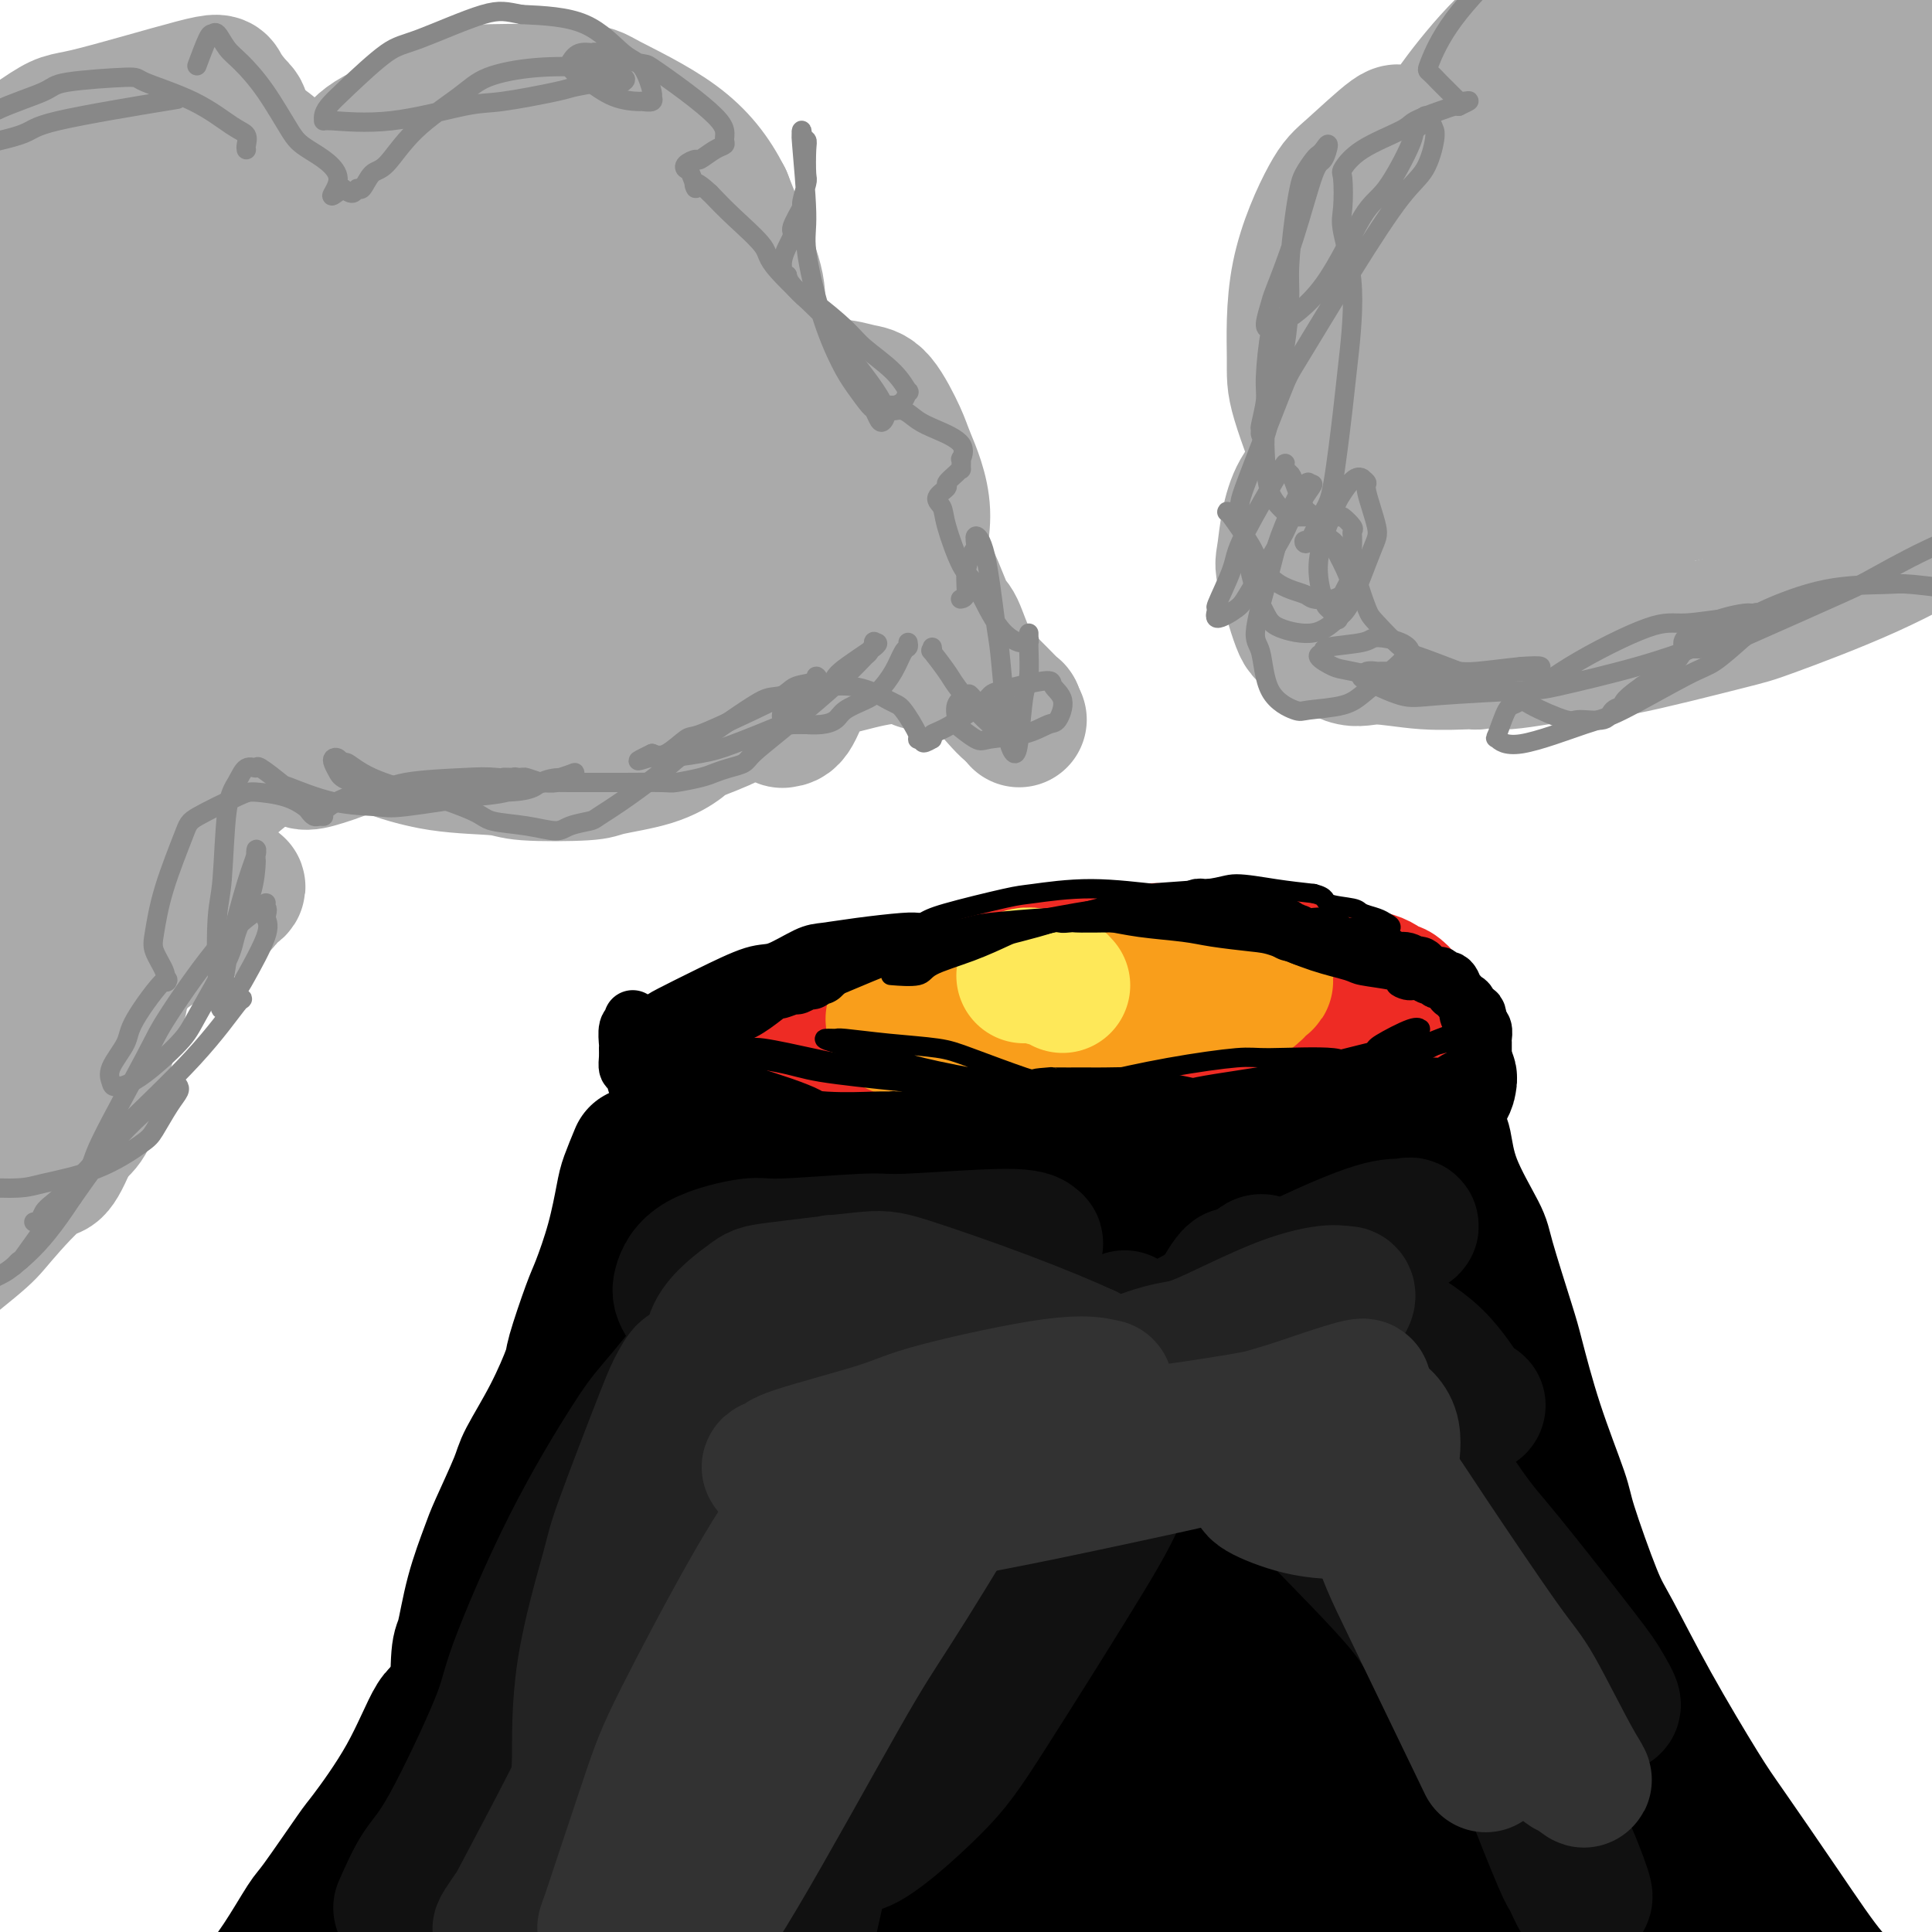 <svg viewBox='0 0 400 400' version='1.1' xmlns='http://www.w3.org/2000/svg' xmlns:xlink='http://www.w3.org/1999/xlink'><g fill='none' stroke='#000000' stroke-width='28' stroke-linecap='round' stroke-linejoin='round'><path d='M132,239c-0.771,1.866 -1.542,3.732 -2,5c-0.458,1.268 -0.603,1.937 -1,4c-0.397,2.063 -1.046,5.520 -2,9c-0.954,3.480 -2.213,6.982 -3,9c-0.787,2.018 -1.100,2.550 -2,5c-0.900,2.450 -2.385,6.817 -3,9c-0.615,2.183 -0.361,2.181 -1,4c-0.639,1.819 -2.173,5.459 -4,9c-1.827,3.541 -3.949,6.985 -5,9c-1.051,2.015 -1.031,2.603 -2,5c-0.969,2.397 -2.929,6.602 -4,9c-1.071,2.398 -1.255,2.987 -2,5c-0.745,2.013 -2.053,5.448 -3,9c-0.947,3.552 -1.535,7.219 -2,9c-0.465,1.781 -0.807,1.674 -1,4c-0.193,2.326 -0.236,7.083 0,11c0.236,3.917 0.750,6.993 1,9c0.250,2.007 0.234,2.944 0,5c-0.234,2.056 -0.688,5.232 -1,7c-0.312,1.768 -0.484,2.130 -1,4c-0.516,1.870 -1.378,5.249 -3,9c-1.622,3.751 -4.004,7.874 -5,10c-0.996,2.126 -0.607,2.255 -1,4c-0.393,1.745 -1.569,5.107 -2,7c-0.431,1.893 -0.116,2.317 0,3c0.116,0.683 0.033,1.624 0,2c-0.033,0.376 -0.017,0.188 0,0'/><path d='M144,231c-0.065,-0.101 -0.130,-0.202 0,0c0.130,0.202 0.455,0.707 1,1c0.545,0.293 1.308,0.372 2,1c0.692,0.628 1.312,1.804 3,3c1.688,1.196 4.444,2.412 6,3c1.556,0.588 1.911,0.546 4,1c2.089,0.454 5.912,1.403 8,2c2.088,0.597 2.442,0.843 5,1c2.558,0.157 7.320,0.224 12,0c4.680,-0.224 9.277,-0.738 12,-1c2.723,-0.262 3.573,-0.272 7,-1c3.427,-0.728 9.431,-2.173 13,-3c3.569,-0.827 4.704,-1.036 8,-2c3.296,-0.964 8.753,-2.683 14,-4c5.247,-1.317 10.283,-2.233 13,-3c2.717,-0.767 3.113,-1.386 6,-2c2.887,-0.614 8.263,-1.222 13,-2c4.737,-0.778 8.835,-1.725 11,-2c2.165,-0.275 2.397,0.121 4,0c1.603,-0.121 4.576,-0.761 6,-1c1.424,-0.239 1.299,-0.079 2,0c0.701,0.079 2.226,0.076 3,0c0.774,-0.076 0.795,-0.226 1,0c0.205,0.226 0.594,0.829 1,1c0.406,0.171 0.831,-0.088 1,0c0.169,0.088 0.084,0.524 0,1c-0.084,0.476 -0.167,0.993 -1,2c-0.833,1.007 -2.417,2.503 -4,4'/><path d='M295,230c-1.362,1.485 -2.266,1.697 -5,3c-2.734,1.303 -7.298,3.697 -10,5c-2.702,1.303 -3.543,1.516 -6,2c-2.457,0.484 -6.531,1.240 -11,2c-4.469,0.760 -9.333,1.524 -12,2c-2.667,0.476 -3.136,0.663 -6,1c-2.864,0.337 -8.123,0.823 -13,1c-4.877,0.177 -9.372,0.043 -12,0c-2.628,-0.043 -3.388,0.003 -6,0c-2.612,-0.003 -7.076,-0.055 -10,0c-2.924,0.055 -4.308,0.218 -7,0c-2.692,-0.218 -6.691,-0.816 -11,-1c-4.309,-0.184 -8.929,0.048 -11,0c-2.071,-0.048 -1.591,-0.375 -4,0c-2.409,0.375 -7.705,1.452 -10,2c-2.295,0.548 -1.590,0.568 -3,1c-1.410,0.432 -4.934,1.276 -8,2c-3.066,0.724 -5.674,1.330 -7,2c-1.326,0.670 -1.371,1.405 -2,2c-0.629,0.595 -1.844,1.049 -3,2c-1.156,0.951 -2.254,2.400 -3,3c-0.746,0.600 -1.139,0.350 -2,2c-0.861,1.650 -2.190,5.200 -3,7c-0.810,1.800 -1.100,1.850 -2,4c-0.900,2.150 -2.411,6.399 -4,11c-1.589,4.601 -3.255,9.555 -4,12c-0.745,2.445 -0.567,2.382 -2,6c-1.433,3.618 -4.477,10.918 -6,15c-1.523,4.082 -1.525,4.945 -3,8c-1.475,3.055 -4.421,8.301 -7,13c-2.579,4.699 -4.789,8.849 -7,13'/><path d='M95,350c-3.059,4.842 -3.706,3.946 -5,6c-1.294,2.054 -3.236,7.059 -6,12c-2.764,4.941 -6.349,9.818 -8,12c-1.651,2.182 -1.368,1.670 -3,4c-1.632,2.330 -5.179,7.503 -7,10c-1.821,2.497 -1.917,2.319 -3,4c-1.083,1.681 -3.152,5.221 -5,8c-1.848,2.779 -3.475,4.796 -4,6c-0.525,1.204 0.051,1.593 0,2c-0.051,0.407 -0.729,0.830 -1,1c-0.271,0.170 -0.136,0.085 0,0'/><path d='M297,233c0.332,0.786 0.663,1.573 1,2c0.337,0.427 0.678,0.495 1,2c0.322,1.505 0.623,4.446 2,8c1.377,3.554 3.829,7.720 5,10c1.171,2.280 1.060,2.673 2,6c0.940,3.327 2.931,9.587 4,13c1.069,3.413 1.217,3.978 2,7c0.783,3.022 2.201,8.502 4,14c1.799,5.498 3.977,11.013 5,14c1.023,2.987 0.889,3.446 2,7c1.111,3.554 3.467,10.202 5,14c1.533,3.798 2.243,4.746 4,8c1.757,3.254 4.559,8.815 8,15c3.441,6.185 7.519,12.993 10,17c2.481,4.007 3.365,5.213 6,9c2.635,3.787 7.022,10.153 11,16c3.978,5.847 7.548,11.174 10,14c2.452,2.826 3.785,3.153 6,5c2.215,1.847 5.310,5.216 7,7c1.690,1.784 1.973,1.984 3,3c1.027,1.016 2.797,2.847 4,4c1.203,1.153 1.838,1.629 2,2c0.162,0.371 -0.149,0.638 0,1c0.149,0.362 0.757,0.818 1,1c0.243,0.182 0.122,0.091 0,0'/><path d='M167,267c0.239,0.234 0.479,0.468 0,1c-0.479,0.532 -1.676,1.362 -2,2c-0.324,0.638 0.226,1.084 -1,3c-1.226,1.916 -4.226,5.304 -7,11c-2.774,5.696 -5.322,13.701 -7,18c-1.678,4.299 -2.487,4.891 -5,11c-2.513,6.109 -6.729,17.736 -9,24c-2.271,6.264 -2.598,7.164 -5,13c-2.402,5.836 -6.878,16.608 -11,26c-4.122,9.392 -7.889,17.405 -10,22c-2.111,4.595 -2.567,5.774 -4,9c-1.433,3.226 -3.841,8.500 -5,11c-1.159,2.500 -1.067,2.226 -1,3c0.067,0.774 0.108,2.595 0,3c-0.108,0.405 -0.366,-0.606 0,-1c0.366,-0.394 1.355,-0.170 4,-5c2.645,-4.830 6.945,-14.713 12,-27c5.055,-12.287 10.865,-26.977 14,-35c3.135,-8.023 3.594,-9.378 7,-18c3.406,-8.622 9.760,-24.511 13,-33c3.240,-8.489 3.367,-9.577 5,-14c1.633,-4.423 4.771,-12.182 6,-16c1.229,-3.818 0.548,-3.696 1,-5c0.452,-1.304 2.038,-4.035 -1,-1c-3.038,3.035 -10.701,11.834 -16,17c-5.299,5.166 -8.234,6.699 -15,16c-6.766,9.301 -17.362,26.372 -26,41c-8.638,14.628 -15.319,26.814 -22,39'/><path d='M82,382c-8.533,14.718 -5.864,11.513 -7,15c-1.136,3.487 -6.076,13.667 -8,18c-1.924,4.333 -0.831,2.820 -1,3c-0.169,0.180 -1.601,2.052 4,-7c5.601,-9.052 18.236,-29.027 25,-40c6.764,-10.973 7.658,-12.942 14,-23c6.342,-10.058 18.131,-28.204 28,-42c9.869,-13.796 17.816,-23.242 22,-28c4.184,-4.758 4.605,-4.828 6,-6c1.395,-1.172 3.765,-3.447 5,-5c1.235,-1.553 1.335,-2.383 0,2c-1.335,4.383 -4.105,13.980 -11,30c-6.895,16.020 -17.916,38.461 -24,51c-6.084,12.539 -7.230,15.174 -11,25c-3.770,9.826 -10.163,26.842 -13,35c-2.837,8.158 -2.119,7.457 -3,10c-0.881,2.543 -3.362,8.330 0,4c3.362,-4.330 12.566,-18.778 18,-28c5.434,-9.222 7.100,-13.217 14,-26c6.900,-12.783 19.036,-34.353 30,-52c10.964,-17.647 20.755,-31.372 26,-39c5.245,-7.628 5.944,-9.158 8,-12c2.056,-2.842 5.471,-6.995 7,-9c1.529,-2.005 1.173,-1.861 0,0c-1.173,1.861 -3.163,5.439 -11,19c-7.837,13.561 -21.521,37.105 -29,50c-7.479,12.895 -8.753,15.140 -15,27c-6.247,11.860 -17.468,33.334 -23,44c-5.532,10.666 -5.374,10.526 -7,14c-1.626,3.474 -5.036,10.564 -6,12c-0.964,1.436 0.518,-2.782 2,-7'/><path d='M122,417c1.081,-3.493 2.782,-8.724 10,-24c7.218,-15.276 19.953,-40.595 27,-54c7.047,-13.405 8.407,-14.896 15,-25c6.593,-10.104 18.420,-28.821 25,-39c6.580,-10.179 7.912,-11.819 9,-13c1.088,-1.181 1.933,-1.903 1,-1c-0.933,0.903 -3.644,3.432 -13,16c-9.356,12.568 -25.357,35.174 -34,48c-8.643,12.826 -9.930,15.874 -16,27c-6.070,11.126 -16.925,30.332 -22,40c-5.075,9.668 -4.371,9.797 -6,13c-1.629,3.203 -5.590,9.481 -5,8c0.590,-1.481 5.733,-10.722 9,-17c3.267,-6.278 4.660,-9.594 13,-23c8.340,-13.406 23.628,-36.903 32,-49c8.372,-12.097 9.828,-12.794 16,-20c6.172,-7.206 17.060,-20.922 23,-28c5.940,-7.078 6.932,-7.518 8,-9c1.068,-1.482 2.213,-4.005 1,-1c-1.213,3.005 -4.782,11.538 -8,18c-3.218,6.462 -6.084,10.853 -13,23c-6.916,12.147 -17.881,32.049 -27,49c-9.119,16.951 -16.391,30.952 -20,38c-3.609,7.048 -3.554,7.144 -5,10c-1.446,2.856 -4.392,8.470 -3,7c1.392,-1.470 7.121,-10.026 11,-16c3.879,-5.974 5.907,-9.366 14,-22c8.093,-12.634 22.252,-34.510 30,-46c7.748,-11.490 9.086,-12.593 16,-21c6.914,-8.407 19.404,-24.116 27,-33c7.596,-8.884 10.298,-10.942 13,-13'/><path d='M250,260c9.167,-11.139 4.084,-5.486 2,-2c-2.084,3.486 -1.169,4.807 -2,8c-0.831,3.193 -3.407,8.259 -11,21c-7.593,12.741 -20.205,33.158 -31,52c-10.795,18.842 -19.775,36.109 -25,46c-5.225,9.891 -6.695,12.404 -9,18c-2.305,5.596 -5.445,14.274 -7,18c-1.555,3.726 -1.527,2.502 -2,3c-0.473,0.498 -1.449,2.720 4,-7c5.449,-9.720 17.322,-31.381 24,-43c6.678,-11.619 8.161,-13.197 14,-23c5.839,-9.803 16.032,-27.832 25,-42c8.968,-14.168 16.709,-24.475 21,-30c4.291,-5.525 5.132,-6.270 7,-9c1.868,-2.730 4.763,-7.447 6,-9c1.237,-1.553 0.816,0.058 1,0c0.184,-0.058 0.972,-1.783 -5,7c-5.972,8.783 -18.706,28.076 -26,39c-7.294,10.924 -9.149,13.480 -17,26c-7.851,12.520 -21.698,35.005 -33,56c-11.302,20.995 -20.057,40.499 -25,51c-4.943,10.501 -6.072,11.999 -8,16c-1.928,4.001 -4.654,10.503 -6,14c-1.346,3.497 -1.311,3.987 0,2c1.311,-1.987 3.900,-6.451 11,-20c7.100,-13.549 18.711,-36.184 25,-49c6.289,-12.816 7.254,-15.813 15,-29c7.746,-13.187 22.272,-36.566 30,-49c7.728,-12.434 8.658,-13.925 14,-21c5.342,-7.075 15.098,-19.736 21,-27c5.902,-7.264 7.951,-9.132 10,-11'/><path d='M273,266c7.422,-9.545 3.479,-3.906 2,0c-1.479,3.906 -0.492,6.079 -1,9c-0.508,2.921 -2.512,6.590 -7,17c-4.488,10.410 -11.462,27.560 -18,45c-6.538,17.440 -12.640,35.169 -16,45c-3.360,9.831 -3.978,11.763 -7,21c-3.022,9.237 -8.449,25.781 -11,34c-2.551,8.219 -2.226,8.115 -3,11c-0.774,2.885 -2.646,8.759 -3,10c-0.354,1.241 0.812,-2.152 2,-5c1.188,-2.848 2.399,-5.151 6,-15c3.601,-9.849 9.591,-27.243 17,-46c7.409,-18.757 16.235,-38.876 21,-50c4.765,-11.124 5.469,-13.252 10,-23c4.531,-9.748 12.891,-27.116 17,-36c4.109,-8.884 3.969,-9.283 5,-12c1.031,-2.717 3.235,-7.750 4,-10c0.765,-2.250 0.093,-1.716 0,-1c-0.093,0.716 0.395,1.613 -3,9c-3.395,7.387 -10.673,21.264 -17,38c-6.327,16.736 -11.703,36.331 -15,47c-3.297,10.669 -4.515,12.411 -7,22c-2.485,9.589 -6.238,27.023 -8,36c-1.762,8.977 -1.533,9.495 -2,13c-0.467,3.505 -1.628,9.995 -2,13c-0.372,3.005 0.046,2.524 0,3c-0.046,0.476 -0.557,1.909 1,-3c1.557,-4.909 5.180,-16.161 7,-23c1.820,-6.839 1.836,-9.264 4,-18c2.164,-8.736 6.475,-23.782 10,-37c3.525,-13.218 6.262,-24.609 9,-36'/><path d='M268,324c5.485,-20.432 3.699,-13.013 5,-17c1.301,-3.987 5.691,-19.379 8,-27c2.309,-7.621 2.538,-7.472 4,-11c1.462,-3.528 4.157,-10.735 6,-14c1.843,-3.265 2.833,-2.590 3,-3c0.167,-0.410 -0.490,-1.904 1,0c1.490,1.904 5.126,7.208 8,17c2.874,9.792 4.984,24.074 6,32c1.016,7.926 0.936,9.496 3,20c2.064,10.504 6.272,29.943 8,39c1.728,9.057 0.977,7.731 3,19c2.023,11.269 6.819,35.133 9,46c2.181,10.867 1.748,8.739 2,9c0.252,0.261 1.189,2.912 2,6c0.811,3.088 1.496,6.613 2,8c0.504,1.387 0.829,0.636 1,1c0.171,0.364 0.190,1.844 0,-2c-0.190,-3.844 -0.587,-13.013 -1,-18c-0.413,-4.987 -0.842,-5.791 -3,-14c-2.158,-8.209 -6.046,-23.824 -8,-32c-1.954,-8.176 -1.972,-8.912 -4,-15c-2.028,-6.088 -6.064,-17.529 -10,-28c-3.936,-10.471 -7.772,-19.974 -10,-25c-2.228,-5.026 -2.847,-5.575 -4,-9c-1.153,-3.425 -2.841,-9.725 -4,-13c-1.159,-3.275 -1.788,-3.526 -2,-4c-0.212,-0.474 -0.007,-1.171 0,-1c0.007,0.171 -0.184,1.211 0,2c0.184,0.789 0.742,1.328 2,5c1.258,3.672 3.217,10.478 6,18c2.783,7.522 6.392,15.761 10,24'/><path d='M311,337c3.629,9.215 3.700,8.252 6,13c2.300,4.748 6.827,15.206 11,24c4.173,8.794 7.990,15.922 10,20c2.010,4.078 2.211,5.105 4,8c1.789,2.895 5.164,7.656 7,10c1.836,2.344 2.131,2.270 3,3c0.869,0.730 2.310,2.263 3,3c0.690,0.737 0.627,0.679 1,1c0.373,0.321 1.180,1.022 0,-2c-1.180,-3.022 -4.346,-9.767 -6,-14c-1.654,-4.233 -1.794,-5.956 -5,-11c-3.206,-5.044 -9.478,-13.411 -15,-22c-5.522,-8.589 -10.293,-17.400 -13,-22c-2.707,-4.600 -3.349,-4.991 -6,-9c-2.651,-4.009 -7.312,-11.638 -11,-17c-3.688,-5.362 -6.403,-8.458 -8,-10c-1.597,-1.542 -2.076,-1.532 -3,-2c-0.924,-0.468 -2.293,-1.416 -3,-2c-0.707,-0.584 -0.754,-0.804 -2,0c-1.246,0.804 -3.693,2.633 -7,7c-3.307,4.367 -7.475,11.271 -9,15c-1.525,3.729 -0.408,4.282 -3,11c-2.592,6.718 -8.893,19.603 -12,27c-3.107,7.397 -3.018,9.308 -5,15c-1.982,5.692 -6.033,15.165 -9,22c-2.967,6.835 -4.849,11.034 -6,13c-1.151,1.966 -1.571,1.701 -2,2c-0.429,0.299 -0.868,1.163 -1,2c-0.132,0.837 0.041,1.649 1,-3c0.959,-4.649 2.702,-14.757 6,-25c3.298,-10.243 8.149,-20.622 13,-31'/><path d='M250,363c3.173,-7.319 4.607,-10.117 7,-16c2.393,-5.883 5.745,-14.852 7,-20c1.255,-5.148 0.414,-6.474 1,-8c0.586,-1.526 2.599,-3.250 -1,-1c-3.599,2.250 -12.811,8.475 -19,13c-6.189,4.525 -9.355,7.350 -16,16c-6.645,8.650 -16.769,23.124 -25,35c-8.231,11.876 -14.569,21.154 -18,26c-3.431,4.846 -3.954,5.261 -4,6c-0.046,0.739 0.386,1.802 0,3c-0.386,1.198 -1.589,2.533 3,-2c4.589,-4.533 14.971,-14.933 26,-26c11.029,-11.067 22.704,-22.803 29,-29c6.296,-6.197 7.214,-6.857 12,-11c4.786,-4.143 13.440,-11.770 18,-15c4.560,-3.230 5.025,-2.063 6,-3c0.975,-0.937 2.459,-3.979 1,0c-1.459,3.979 -5.862,14.978 -9,22c-3.138,7.022 -5.011,10.068 -10,18c-4.989,7.932 -13.094,20.750 -18,29c-4.906,8.250 -6.612,11.930 -8,14c-1.388,2.070 -2.459,2.528 -1,1c1.459,-1.528 5.446,-5.041 9,-9c3.554,-3.959 6.674,-8.364 14,-17c7.326,-8.636 18.857,-21.505 28,-32c9.143,-10.495 15.896,-18.618 20,-23c4.104,-4.382 5.558,-5.022 7,-6c1.442,-0.978 2.871,-2.293 4,-4c1.129,-1.707 1.958,-3.806 0,1c-1.958,4.806 -6.702,16.516 -13,28c-6.298,11.484 -14.149,22.742 -22,34'/><path d='M278,387c-5.044,7.892 -6.653,10.621 -10,16c-3.347,5.379 -8.432,13.407 -11,17c-2.568,3.593 -2.619,2.749 -3,3c-0.381,0.251 -1.092,1.596 2,-4c3.092,-5.596 9.986,-18.134 14,-25c4.014,-6.866 5.146,-8.061 9,-13c3.854,-4.939 10.428,-13.621 14,-18c3.572,-4.379 4.141,-4.454 5,-5c0.859,-0.546 2.009,-1.561 2,-1c-0.009,0.561 -1.178,2.699 -2,5c-0.822,2.301 -1.299,4.763 -3,10c-1.701,5.237 -4.627,13.247 -7,19c-2.373,5.753 -4.195,9.250 -5,11c-0.805,1.750 -0.594,1.754 0,2c0.594,0.246 1.570,0.734 2,1c0.430,0.266 0.315,0.311 3,-2c2.685,-2.311 8.169,-6.980 13,-11c4.831,-4.020 9.008,-7.393 11,-9c1.992,-1.607 1.800,-1.447 3,-2c1.200,-0.553 3.793,-1.819 5,-2c1.207,-0.181 1.029,0.722 1,1c-0.029,0.278 0.090,-0.069 -1,2c-1.090,2.069 -3.389,6.553 -5,9c-1.611,2.447 -2.533,2.855 -4,4c-1.467,1.145 -3.479,3.025 -5,4c-1.521,0.975 -2.551,1.044 -3,1c-0.449,-0.044 -0.316,-0.200 -1,-2c-0.684,-1.800 -2.183,-5.245 -3,-7c-0.817,-1.755 -0.951,-1.819 -2,-4c-1.049,-2.181 -3.014,-6.480 -6,-10c-2.986,-3.520 -6.993,-6.260 -11,-9'/><path d='M280,368c-2.755,-2.085 -4.142,-2.799 -8,-5c-3.858,-2.201 -10.186,-5.890 -17,-11c-6.814,-5.110 -14.114,-11.640 -18,-15c-3.886,-3.360 -4.357,-3.551 -8,-8c-3.643,-4.449 -10.456,-13.156 -14,-18c-3.544,-4.844 -3.819,-5.824 -6,-10c-2.181,-4.176 -6.270,-11.548 -9,-17c-2.730,-5.452 -4.103,-8.982 -5,-11c-0.897,-2.018 -1.319,-2.522 -2,-4c-0.681,-1.478 -1.623,-3.930 -2,-5c-0.377,-1.070 -0.190,-0.760 0,-1c0.190,-0.240 0.383,-1.032 2,0c1.617,1.032 4.659,3.886 7,6c2.341,2.114 3.982,3.487 7,7c3.018,3.513 7.415,9.166 12,15c4.585,5.834 9.360,11.849 12,15c2.640,3.151 3.147,3.438 6,7c2.853,3.562 8.053,10.398 11,14c2.947,3.602 3.639,3.970 6,7c2.361,3.030 6.389,8.723 8,11c1.611,2.277 0.806,1.139 0,0'/></g>
<g fill='none' stroke='#111111' stroke-width='28' stroke-linecap='round' stroke-linejoin='round'><path d='M152,267c0.000,0.000 0.100,0.100 0.1,0.1'/><path d='M137,303c0.417,1.250 0.833,2.500 1,3c0.167,0.500 0.083,0.250 0,0'/><path d='M122,339c0.000,0.417 0.000,0.833 0,1c0.000,0.167 0.000,0.083 0,0'/><path d='M83,395c1.300,-2.945 2.599,-5.889 4,-8c1.401,-2.111 2.903,-3.387 6,-9c3.097,-5.613 7.789,-15.562 10,-21c2.211,-5.438 1.941,-6.364 4,-12c2.059,-5.636 6.448,-15.983 11,-25c4.552,-9.017 9.268,-16.706 12,-21c2.732,-4.294 3.481,-5.195 5,-7c1.519,-1.805 3.809,-4.515 5,-6c1.191,-1.485 1.284,-1.745 1,0c-0.284,1.745 -0.943,5.496 -6,15c-5.057,9.504 -14.510,24.760 -19,33c-4.490,8.240 -4.017,9.462 -7,16c-2.983,6.538 -9.424,18.392 -13,26c-3.576,7.608 -4.289,10.970 -5,13c-0.711,2.030 -1.421,2.730 -1,2c0.421,-0.730 1.974,-2.889 4,-5c2.026,-2.111 4.526,-4.175 9,-12c4.474,-7.825 10.922,-21.413 18,-34c7.078,-12.587 14.784,-24.175 19,-31c4.216,-6.825 4.941,-8.887 8,-14c3.059,-5.113 8.453,-13.278 11,-17c2.547,-3.722 2.248,-3.003 3,-4c0.752,-0.997 2.555,-3.712 2,-1c-0.555,2.712 -3.468,10.851 -6,16c-2.532,5.149 -4.682,7.309 -10,17c-5.318,9.691 -13.805,26.912 -19,37c-5.195,10.088 -7.097,13.044 -9,16'/><path d='M120,359c-7.991,15.664 -8.968,19.823 -10,23c-1.032,3.177 -2.119,5.370 -3,7c-0.881,1.630 -1.558,2.696 -1,1c0.558,-1.696 2.349,-6.155 7,-16c4.651,-9.845 12.161,-25.076 16,-33c3.839,-7.924 4.008,-8.542 8,-16c3.992,-7.458 11.807,-21.757 16,-29c4.193,-7.243 4.763,-7.431 7,-11c2.237,-3.569 6.141,-10.519 8,-14c1.859,-3.481 1.673,-3.493 2,-4c0.327,-0.507 1.167,-1.508 -1,0c-2.167,1.508 -7.342,5.526 -10,8c-2.658,2.474 -2.798,3.404 -4,5c-1.202,1.596 -3.467,3.856 -3,5c0.467,1.144 3.667,1.171 6,1c2.333,-0.171 3.799,-0.540 10,-3c6.201,-2.460 17.137,-7.012 25,-11c7.863,-3.988 12.653,-7.413 15,-9c2.347,-1.587 2.250,-1.335 3,-2c0.750,-0.665 2.345,-2.246 3,-3c0.655,-0.754 0.368,-0.681 0,-1c-0.368,-0.319 -0.819,-1.030 -6,-1c-5.181,0.030 -15.093,0.799 -20,1c-4.907,0.201 -4.811,-0.168 -9,0c-4.189,0.168 -12.664,0.873 -17,1c-4.336,0.127 -4.532,-0.324 -7,0c-2.468,0.324 -7.208,1.424 -10,3c-2.792,1.576 -3.635,3.629 -4,5c-0.365,1.371 -0.252,2.062 1,4c1.252,1.938 3.643,5.125 8,7c4.357,1.875 10.678,2.437 17,3'/><path d='M167,280c3.879,0.687 5.077,0.903 9,0c3.923,-0.903 10.571,-2.926 14,-4c3.429,-1.074 3.638,-1.199 5,-2c1.362,-0.801 3.878,-2.279 5,-3c1.122,-0.721 0.849,-0.686 1,-1c0.151,-0.314 0.724,-0.978 -3,0c-3.724,0.978 -11.746,3.597 -16,5c-4.254,1.403 -4.739,1.591 -8,3c-3.261,1.409 -9.299,4.040 -13,6c-3.701,1.960 -5.067,3.249 -6,4c-0.933,0.751 -1.433,0.964 1,2c2.433,1.036 7.799,2.894 12,4c4.201,1.106 7.239,1.459 15,1c7.761,-0.459 20.247,-1.732 33,-5c12.753,-3.268 25.773,-8.532 33,-12c7.227,-3.468 8.661,-5.141 14,-8c5.339,-2.859 14.585,-6.903 20,-10c5.415,-3.097 7.001,-5.246 8,-6c0.999,-0.754 1.410,-0.112 1,0c-0.410,0.112 -1.641,-0.305 -4,0c-2.359,0.305 -5.844,1.333 -14,5c-8.156,3.667 -20.982,9.972 -35,18c-14.018,8.028 -29.229,17.777 -37,23c-7.771,5.223 -8.102,5.920 -14,11c-5.898,5.080 -17.364,14.542 -23,19c-5.636,4.458 -5.443,3.910 -7,6c-1.557,2.090 -4.865,6.817 -6,9c-1.135,2.183 -0.098,1.822 0,2c0.098,0.178 -0.743,0.894 2,-1c2.743,-1.894 9.069,-6.398 13,-10c3.931,-3.602 5.465,-6.301 7,-9'/><path d='M174,327c3.451,-4.840 8.577,-12.441 12,-19c3.423,-6.559 5.141,-12.076 6,-15c0.859,-2.924 0.859,-3.253 1,-5c0.141,-1.747 0.421,-4.911 -3,-4c-3.421,0.911 -10.545,5.896 -15,9c-4.455,3.104 -6.240,4.326 -11,13c-4.760,8.674 -12.495,24.801 -17,34c-4.505,9.199 -5.781,11.470 -8,20c-2.219,8.530 -5.383,23.320 -7,34c-1.617,10.680 -1.688,17.248 -2,21c-0.312,3.752 -0.866,4.686 1,5c1.866,0.314 6.153,0.009 10,-2c3.847,-2.009 7.253,-5.721 15,-16c7.747,-10.279 19.835,-27.123 30,-44c10.165,-16.877 18.408,-33.786 23,-43c4.592,-9.214 5.535,-10.733 9,-16c3.465,-5.267 9.453,-14.282 12,-19c2.547,-4.718 1.655,-5.138 2,-6c0.345,-0.862 1.928,-2.166 0,0c-1.928,2.166 -7.366,7.802 -11,12c-3.634,4.198 -5.463,6.957 -11,16c-5.537,9.043 -14.783,24.368 -21,37c-6.217,12.632 -9.406,22.571 -11,28c-1.594,5.429 -1.594,6.350 -2,9c-0.406,2.650 -1.218,7.030 2,6c3.218,-1.030 10.467,-7.472 15,-12c4.533,-4.528 6.350,-7.144 12,-16c5.650,-8.856 15.133,-23.951 20,-32c4.867,-8.049 5.118,-9.052 8,-15c2.882,-5.948 8.395,-16.842 12,-24c3.605,-7.158 5.303,-10.579 7,-14'/><path d='M252,269c4.864,-8.642 3.523,-3.748 4,-3c0.477,0.748 2.772,-2.650 4,-4c1.228,-1.350 1.390,-0.654 3,0c1.610,0.654 4.668,1.264 9,4c4.332,2.736 9.938,7.599 13,10c3.062,2.401 3.582,2.341 6,4c2.418,1.659 6.736,5.037 9,7c2.264,1.963 2.474,2.513 3,3c0.526,0.487 1.367,0.913 2,1c0.633,0.087 1.057,-0.164 1,0c-0.057,0.164 -0.594,0.744 -2,-1c-1.406,-1.744 -3.680,-5.811 -7,-9c-3.320,-3.189 -7.686,-5.501 -10,-7c-2.314,-1.499 -2.576,-2.186 -4,-3c-1.424,-0.814 -4.012,-1.756 -5,-2c-0.988,-0.244 -0.378,0.211 -1,1c-0.622,0.789 -2.478,1.913 0,7c2.478,5.087 9.288,14.138 13,19c3.712,4.862 4.326,5.534 8,11c3.674,5.466 10.408,15.725 14,21c3.592,5.275 4.044,5.564 6,8c1.956,2.436 5.418,7.018 8,10c2.582,2.982 4.284,4.363 5,5c0.716,0.637 0.446,0.530 1,1c0.554,0.470 1.933,1.519 2,1c0.067,-0.519 -1.177,-2.605 -2,-4c-0.823,-1.395 -1.226,-2.100 -5,-7c-3.774,-4.900 -10.919,-13.994 -15,-19c-4.081,-5.006 -5.099,-5.925 -8,-10c-2.901,-4.075 -7.686,-11.307 -11,-16c-3.314,-4.693 -5.157,-6.846 -7,-9'/><path d='M286,288c-7.658,-10.310 -2.802,-3.585 -1,-1c1.802,2.585 0.551,1.030 0,0c-0.551,-1.030 -0.404,-1.536 2,5c2.404,6.536 7.063,20.115 12,33c4.937,12.885 10.153,25.075 13,32c2.847,6.925 3.327,8.584 5,13c1.673,4.416 4.541,11.589 6,15c1.459,3.411 1.508,3.060 2,4c0.492,0.940 1.425,3.169 2,4c0.575,0.831 0.792,0.262 1,0c0.208,-0.262 0.406,-0.216 -1,-4c-1.406,-3.784 -4.417,-11.397 -10,-20c-5.583,-8.603 -13.736,-18.198 -18,-24c-4.264,-5.802 -4.637,-7.813 -9,-13c-4.363,-5.187 -12.716,-13.551 -17,-18c-4.284,-4.449 -4.498,-4.984 -8,-7c-3.502,-2.016 -10.290,-5.514 -16,-7c-5.710,-1.486 -10.340,-0.962 -13,-1c-2.660,-0.038 -3.350,-0.640 -8,3c-4.650,3.640 -13.260,11.521 -18,16c-4.740,4.479 -5.611,5.555 -9,10c-3.389,4.445 -9.295,12.258 -16,20c-6.705,7.742 -14.210,15.411 -18,20c-3.790,4.589 -3.866,6.097 -8,11c-4.134,4.903 -12.328,13.200 -17,19c-4.672,5.800 -5.824,9.102 -7,11c-1.176,1.898 -2.376,2.393 -3,3c-0.624,0.607 -0.672,1.328 -1,2c-0.328,0.672 -0.934,1.296 2,-2c2.934,-3.296 9.410,-10.513 15,-17c5.590,-6.487 10.295,-12.243 15,-18'/><path d='M163,377c5.623,-6.488 4.180,-5.206 5,-6c0.820,-0.794 3.905,-3.662 5,-5c1.095,-1.338 0.202,-1.146 0,0c-0.202,1.146 0.286,3.247 -1,11c-1.286,7.753 -4.347,21.158 -6,28c-1.653,6.842 -1.897,7.123 -2,11c-0.103,3.877 -0.066,11.352 1,17c1.066,5.648 3.162,9.471 4,11c0.838,1.529 0.419,0.765 0,0'/></g>
<g fill='none' stroke='#232323' stroke-width='28' stroke-linecap='round' stroke-linejoin='round'><path d='M138,303c-0.080,-0.986 -0.161,-1.971 -1,1c-0.839,2.971 -2.438,9.899 -5,21c-2.562,11.101 -6.089,26.374 -8,34c-1.911,7.626 -2.207,7.605 -3,12c-0.793,4.395 -2.084,13.208 -3,18c-0.916,4.792 -1.456,5.565 -2,7c-0.544,1.435 -1.093,3.534 0,1c1.093,-2.534 3.827,-9.701 6,-15c2.173,-5.299 3.783,-8.731 7,-17c3.217,-8.269 8.040,-21.374 12,-31c3.960,-9.626 7.057,-15.773 9,-19c1.943,-3.227 2.731,-3.536 4,-4c1.269,-0.464 3.018,-1.085 4,-2c0.982,-0.915 1.195,-2.125 1,2c-0.195,4.125 -0.800,13.586 -4,26c-3.200,12.414 -8.995,27.780 -12,36c-3.005,8.220 -3.220,9.295 -6,16c-2.780,6.705 -8.124,19.041 -11,25c-2.876,5.959 -3.285,5.540 -4,7c-0.715,1.460 -1.737,4.797 -1,1c0.737,-3.797 3.232,-14.730 5,-22c1.768,-7.270 2.810,-10.879 7,-20c4.190,-9.121 11.528,-23.755 17,-35c5.472,-11.245 9.079,-19.101 11,-23c1.921,-3.899 2.156,-3.840 2,-4c-0.156,-0.160 -0.702,-0.540 -1,-1c-0.298,-0.460 -0.348,-1.000 -5,5c-4.652,6.000 -13.906,18.538 -22,30c-8.094,11.462 -15.027,21.846 -19,28c-3.973,6.154 -4.987,8.077 -6,10'/><path d='M110,390c-9.343,12.968 -6.201,9.389 -5,8c1.201,-1.389 0.459,-0.587 0,0c-0.459,0.587 -0.636,0.961 2,-4c2.636,-4.961 8.084,-15.256 11,-21c2.916,-5.744 3.299,-6.936 6,-12c2.701,-5.064 7.720,-14.001 14,-22c6.280,-7.999 13.821,-15.061 18,-19c4.179,-3.939 4.997,-4.755 10,-8c5.003,-3.245 14.193,-8.917 19,-12c4.807,-3.083 5.232,-3.575 9,-5c3.768,-1.425 10.879,-3.783 16,-6c5.121,-2.217 8.253,-4.292 10,-5c1.747,-0.708 2.109,-0.047 3,0c0.891,0.047 2.312,-0.520 3,-1c0.688,-0.480 0.644,-0.875 0,-1c-0.644,-0.125 -1.887,0.019 -7,1c-5.113,0.981 -14.096,2.800 -19,4c-4.904,1.200 -5.730,1.783 -10,3c-4.270,1.217 -11.985,3.068 -17,4c-5.015,0.932 -7.331,0.945 -9,1c-1.669,0.055 -2.691,0.152 -3,0c-0.309,-0.152 0.095,-0.552 0,-1c-0.095,-0.448 -0.690,-0.942 2,-2c2.690,-1.058 8.664,-2.679 16,-4c7.336,-1.321 16.032,-2.340 21,-3c4.968,-0.660 6.207,-0.959 10,-1c3.793,-0.041 10.141,0.177 13,0c2.859,-0.177 2.230,-0.748 3,-1c0.770,-0.252 2.938,-0.183 4,0c1.062,0.183 1.018,0.481 0,0c-1.018,-0.481 -3.009,-1.740 -5,-3'/><path d='M225,280c-3.504,-1.649 -9.762,-4.271 -17,-7c-7.238,-2.729 -15.454,-5.563 -20,-7c-4.546,-1.437 -5.421,-1.475 -10,-1c-4.579,0.475 -12.860,1.465 -17,2c-4.140,0.535 -4.137,0.615 -6,2c-1.863,1.385 -5.593,4.075 -7,7c-1.407,2.925 -0.492,6.086 0,8c0.492,1.914 0.560,2.582 3,4c2.440,1.418 7.252,3.585 10,5c2.748,1.415 3.431,2.078 6,2c2.569,-0.078 7.024,-0.895 11,-2c3.976,-1.105 7.474,-2.496 9,-3c1.526,-0.504 1.081,-0.122 2,-1c0.919,-0.878 3.202,-3.018 3,-6c-0.202,-2.982 -2.888,-6.807 -4,-9c-1.112,-2.193 -0.651,-2.754 -3,-4c-2.349,-1.246 -7.509,-3.176 -10,-4c-2.491,-0.824 -2.312,-0.540 -4,0c-1.688,0.540 -5.241,1.337 -7,3c-1.759,1.663 -1.723,4.193 -2,6c-0.277,1.807 -0.867,2.891 3,5c3.867,2.109 12.193,5.242 17,7c4.807,1.758 6.097,2.142 12,2c5.903,-0.142 16.419,-0.810 26,-2c9.581,-1.190 18.227,-2.903 23,-4c4.773,-1.097 5.672,-1.580 10,-3c4.328,-1.420 12.085,-3.778 16,-5c3.915,-1.222 3.987,-1.307 5,-2c1.013,-0.693 2.965,-1.994 4,-3c1.035,-1.006 1.153,-1.716 1,-2c-0.153,-0.284 -0.576,-0.142 -1,0'/><path d='M278,268c-1.092,-0.798 -5.823,-0.292 -12,2c-6.177,2.292 -13.800,6.369 -18,8c-4.200,1.631 -4.977,0.815 -11,3c-6.023,2.185 -17.294,7.371 -23,10c-5.706,2.629 -5.848,2.701 -10,4c-4.152,1.299 -12.313,3.826 -19,5c-6.687,1.174 -11.900,0.996 -15,1c-3.100,0.004 -4.089,0.190 -7,-1c-2.911,-1.190 -7.746,-3.757 -10,-5c-2.254,-1.243 -1.926,-1.162 -3,-2c-1.074,-0.838 -3.548,-2.593 -5,-4c-1.452,-1.407 -1.881,-2.465 -2,-3c-0.119,-0.535 0.073,-0.547 0,-1c-0.073,-0.453 -0.411,-1.349 -1,-1c-0.589,0.349 -1.430,1.942 -2,3c-0.570,1.058 -0.870,1.582 -3,7c-2.130,5.418 -6.089,15.730 -8,21c-1.911,5.270 -1.773,5.500 -3,10c-1.227,4.500 -3.821,13.272 -5,21c-1.179,7.728 -0.945,14.412 -1,18c-0.055,3.588 -0.399,4.082 0,9c0.399,4.918 1.543,14.262 2,18c0.457,3.738 0.229,1.869 0,0'/></g>
<g fill='none' stroke='#323232' stroke-width='28' stroke-linecap='round' stroke-linejoin='round'><path d='M170,313c0.280,-1.226 0.560,-2.452 -1,0c-1.560,2.452 -4.961,8.582 -7,12c-2.039,3.418 -2.716,4.126 -6,11c-3.284,6.874 -9.174,19.916 -12,27c-2.826,7.084 -2.587,8.211 -5,13c-2.413,4.789 -7.477,13.242 -10,17c-2.523,3.758 -2.503,2.823 -3,4c-0.497,1.177 -1.510,4.467 0,0c1.510,-4.467 5.543,-16.693 8,-24c2.457,-7.307 3.337,-9.697 7,-17c3.663,-7.303 10.109,-19.520 15,-28c4.891,-8.480 8.227,-13.223 10,-15c1.773,-1.777 1.982,-0.589 3,-2c1.018,-1.411 2.846,-5.420 2,-1c-0.846,4.420 -4.366,17.271 -7,25c-2.634,7.729 -4.381,10.336 -8,20c-3.619,9.664 -9.109,26.385 -12,35c-2.891,8.615 -3.184,9.125 -4,12c-0.816,2.875 -2.157,8.116 -2,9c0.157,0.884 1.810,-2.589 4,-6c2.190,-3.411 4.917,-6.759 11,-17c6.083,-10.241 15.521,-27.376 21,-37c5.479,-9.624 7.000,-11.739 11,-18c4.000,-6.261 10.480,-16.668 14,-23c3.520,-6.332 4.081,-8.589 5,-10c0.919,-1.411 2.195,-1.976 1,-1c-1.195,0.976 -4.860,3.494 -8,6c-3.140,2.506 -5.754,5.002 -11,10c-5.246,4.998 -13.123,12.499 -21,20'/><path d='M165,335c-8.801,8.233 -11.304,11.314 -13,13c-1.696,1.686 -2.586,1.976 -4,3c-1.414,1.024 -3.352,2.781 -3,2c0.352,-0.781 2.995,-4.099 5,-6c2.005,-1.901 3.371,-2.384 8,-6c4.629,-3.616 12.521,-10.366 17,-14c4.479,-3.634 5.543,-4.151 10,-7c4.457,-2.849 12.305,-8.030 19,-13c6.695,-4.970 12.237,-9.728 15,-12c2.763,-2.272 2.746,-2.057 4,-3c1.254,-0.943 3.780,-3.045 5,-4c1.220,-0.955 1.135,-0.764 0,-1c-1.135,-0.236 -3.320,-0.897 -10,0c-6.680,0.897 -17.856,3.354 -24,5c-6.144,1.646 -7.256,2.481 -12,4c-4.744,1.519 -13.119,3.722 -17,5c-3.881,1.278 -3.267,1.631 -4,2c-0.733,0.369 -2.815,0.754 -1,1c1.815,0.246 7.525,0.352 12,0c4.475,-0.352 7.716,-1.163 16,-2c8.284,-0.837 21.613,-1.700 34,-3c12.387,-1.300 23.832,-3.038 30,-4c6.168,-0.962 7.058,-1.149 11,-2c3.942,-0.851 10.937,-2.367 14,-3c3.063,-0.633 2.193,-0.385 3,-1c0.807,-0.615 3.292,-2.095 2,-2c-1.292,0.095 -6.360,1.763 -10,3c-3.640,1.237 -5.852,2.043 -13,4c-7.148,1.957 -19.232,5.065 -26,7c-6.768,1.935 -8.219,2.696 -12,4c-3.781,1.304 -9.890,3.152 -16,5'/><path d='M205,310c-13.305,4.103 -8.068,2.862 -4,2c4.068,-0.862 6.966,-1.344 15,-3c8.034,-1.656 21.206,-4.486 28,-6c6.794,-1.514 7.212,-1.712 12,-3c4.788,-1.288 13.946,-3.667 18,-5c4.054,-1.333 3.005,-1.622 4,-2c0.995,-0.378 4.033,-0.847 5,-1c0.967,-0.153 -0.137,0.010 0,0c0.137,-0.010 1.516,-0.193 -1,1c-2.516,1.193 -8.925,3.760 -12,5c-3.075,1.240 -2.815,1.152 -4,2c-1.185,0.848 -3.815,2.634 -5,4c-1.185,1.366 -0.924,2.314 -1,3c-0.076,0.686 -0.489,1.110 1,2c1.489,0.890 4.881,2.247 8,3c3.119,0.753 5.964,0.901 8,1c2.036,0.099 3.264,0.149 5,-1c1.736,-1.149 3.980,-3.496 5,-5c1.020,-1.504 0.817,-2.166 1,-4c0.183,-1.834 0.752,-4.841 0,-7c-0.752,-2.159 -2.826,-3.469 -4,-4c-1.174,-0.531 -1.449,-0.283 -2,0c-0.551,0.283 -1.377,0.600 -2,1c-0.623,0.400 -1.043,0.884 0,6c1.043,5.116 3.550,14.866 9,25c5.450,10.134 13.844,20.652 17,25c3.156,4.348 1.073,2.526 3,4c1.927,1.474 7.865,6.243 11,9c3.135,2.757 3.467,3.502 4,4c0.533,0.498 1.266,0.749 2,1'/><path d='M326,367c3.062,2.549 2.218,1.922 0,-2c-2.218,-3.922 -5.810,-11.141 -8,-15c-2.190,-3.859 -2.978,-4.360 -7,-10c-4.022,-5.640 -11.278,-16.419 -15,-22c-3.722,-5.581 -3.910,-5.965 -6,-9c-2.090,-3.035 -6.082,-8.720 -8,-11c-1.918,-2.280 -1.762,-1.156 -2,-2c-0.238,-0.844 -0.870,-3.657 0,0c0.870,3.657 3.244,13.784 5,20c1.756,6.216 2.896,8.520 7,17c4.104,8.480 11.173,23.137 14,29c2.827,5.863 1.414,2.931 0,0'/></g>
<g fill='none' stroke='#EE2B24' stroke-width='28' stroke-linecap='round' stroke-linejoin='round'><path d='M167,219c-0.182,-0.390 -0.364,-0.779 0,-1c0.364,-0.221 1.273,-0.272 3,-1c1.727,-0.728 4.272,-2.131 6,-3c1.728,-0.869 2.638,-1.203 5,-2c2.362,-0.797 6.175,-2.056 10,-3c3.825,-0.944 7.660,-1.574 10,-2c2.340,-0.426 3.183,-0.650 5,-1c1.817,-0.350 4.607,-0.826 8,-1c3.393,-0.174 7.388,-0.047 9,0c1.612,0.047 0.841,0.013 2,0c1.159,-0.013 4.248,-0.004 6,0c1.752,0.004 2.167,0.003 3,0c0.833,-0.003 2.082,-0.009 3,0c0.918,0.009 1.503,0.032 2,0c0.497,-0.032 0.905,-0.117 1,0c0.095,0.117 -0.124,0.438 -1,0c-0.876,-0.438 -2.411,-1.635 -3,-2c-0.589,-0.365 -0.233,0.101 -2,0c-1.767,-0.101 -5.658,-0.768 -9,-1c-3.342,-0.232 -6.134,-0.029 -8,0c-1.866,0.029 -2.806,-0.116 -5,0c-2.194,0.116 -5.640,0.492 -8,1c-2.360,0.508 -3.633,1.146 -6,2c-2.367,0.854 -5.830,1.922 -9,3c-3.170,1.078 -6.049,2.165 -8,3c-1.951,0.835 -2.976,1.417 -4,2'/><path d='M177,213c-5.483,1.983 -5.692,1.942 -6,2c-0.308,0.058 -0.717,0.216 -2,1c-1.283,0.784 -3.440,2.196 -5,3c-1.560,0.804 -2.522,1.001 -3,1c-0.478,-0.001 -0.470,-0.200 -1,0c-0.530,0.200 -1.597,0.799 -2,1c-0.403,0.201 -0.140,0.005 0,0c0.140,-0.005 0.158,0.180 0,0c-0.158,-0.180 -0.491,-0.725 0,-1c0.491,-0.275 1.805,-0.281 3,-1c1.195,-0.719 2.271,-2.150 3,-3c0.729,-0.850 1.111,-1.119 3,-2c1.889,-0.881 5.286,-2.372 7,-3c1.714,-0.628 1.745,-0.391 3,-1c1.255,-0.609 3.735,-2.065 7,-3c3.265,-0.935 7.314,-1.349 9,-2c1.686,-0.651 1.010,-1.537 3,-2c1.990,-0.463 6.648,-0.501 9,-1c2.352,-0.499 2.399,-1.458 4,-2c1.601,-0.542 4.757,-0.668 8,-1c3.243,-0.332 6.572,-0.871 8,-1c1.428,-0.129 0.954,0.151 3,0c2.046,-0.151 6.613,-0.734 9,-1c2.387,-0.266 2.592,-0.215 4,0c1.408,0.215 4.017,0.593 7,1c2.983,0.407 6.341,0.844 8,1c1.659,0.156 1.620,0.032 3,0c1.380,-0.032 4.179,0.030 6,0c1.821,-0.030 2.663,-0.151 4,0c1.337,0.151 3.168,0.576 5,1'/><path d='M274,200c6.577,0.637 4.521,0.729 4,1c-0.521,0.271 0.495,0.720 2,1c1.505,0.280 3.499,0.391 5,1c1.501,0.609 2.507,1.718 3,2c0.493,0.282 0.471,-0.261 1,0c0.529,0.261 1.608,1.326 2,2c0.392,0.674 0.096,0.955 0,1c-0.096,0.045 0.008,-0.147 0,0c-0.008,0.147 -0.129,0.634 0,1c0.129,0.366 0.507,0.610 0,1c-0.507,0.390 -1.900,0.926 -3,1c-1.100,0.074 -1.907,-0.313 -3,0c-1.093,0.313 -2.473,1.328 -5,2c-2.527,0.672 -6.203,1.001 -8,1c-1.797,-0.001 -1.715,-0.333 -3,0c-1.285,0.333 -3.937,1.329 -7,2c-3.063,0.671 -6.537,1.016 -8,1c-1.463,-0.016 -0.915,-0.393 -3,0c-2.085,0.393 -6.804,1.555 -9,2c-2.196,0.445 -1.870,0.172 -3,0c-1.130,-0.172 -3.717,-0.242 -7,0c-3.283,0.242 -7.263,0.797 -9,1c-1.737,0.203 -1.233,0.054 -3,0c-1.767,-0.054 -5.806,-0.015 -8,0c-2.194,0.015 -2.545,0.004 -4,0c-1.455,-0.004 -4.015,-0.001 -7,0c-2.985,0.001 -6.397,0.000 -8,0c-1.603,-0.000 -1.399,-0.000 -3,0c-1.601,0.000 -5.008,0.000 -8,0c-2.992,-0.000 -5.569,-0.000 -7,0c-1.431,0.000 -1.715,0.000 -2,0'/><path d='M173,220c-11.921,0.155 -7.224,0.043 -6,0c1.224,-0.043 -1.024,-0.015 -3,0c-1.976,0.015 -3.681,0.018 -5,0c-1.319,-0.018 -2.252,-0.057 -3,0c-0.748,0.057 -1.311,0.212 -2,0c-0.689,-0.212 -1.504,-0.789 -2,-1c-0.496,-0.211 -0.672,-0.057 -1,0c-0.328,0.057 -0.808,0.016 -1,0c-0.192,-0.016 -0.096,-0.008 0,0'/></g>
<g fill='none' stroke='#F99E1B' stroke-width='28' stroke-linecap='round' stroke-linejoin='round'><path d='M225,206c-0.918,-0.417 -1.836,-0.833 -2,-1c-0.164,-0.167 0.427,-0.084 0,0c-0.427,0.084 -1.870,0.169 -3,0c-1.130,-0.169 -1.945,-0.592 -3,-1c-1.055,-0.408 -2.349,-0.800 -4,-1c-1.651,-0.200 -3.658,-0.208 -5,0c-1.342,0.208 -2.020,0.633 -3,1c-0.980,0.367 -2.261,0.676 -4,1c-1.739,0.324 -3.937,0.664 -5,1c-1.063,0.336 -0.991,0.668 -2,1c-1.009,0.332 -3.097,0.663 -4,1c-0.903,0.337 -0.620,0.678 -1,1c-0.380,0.322 -1.423,0.625 -2,1c-0.577,0.375 -0.689,0.823 -1,1c-0.311,0.177 -0.820,0.082 -1,0c-0.180,-0.082 -0.030,-0.150 0,0c0.030,0.150 -0.059,0.520 0,1c0.059,0.480 0.268,1.072 2,1c1.732,-0.072 4.989,-0.807 7,-1c2.011,-0.193 2.776,0.156 5,0c2.224,-0.156 5.908,-0.816 10,-1c4.092,-0.184 8.592,0.110 11,0c2.408,-0.110 2.725,-0.623 5,-1c2.275,-0.377 6.507,-0.616 9,-1c2.493,-0.384 3.248,-0.911 5,-1c1.752,-0.089 4.501,0.260 7,0c2.499,-0.260 4.750,-1.130 7,-2'/><path d='M253,206c11.031,-0.864 4.607,-0.025 3,0c-1.607,0.025 1.601,-0.763 3,-1c1.399,-0.237 0.987,0.078 1,0c0.013,-0.078 0.451,-0.549 1,-1c0.549,-0.451 1.208,-0.880 1,-1c-0.208,-0.120 -1.282,0.071 -1,0c0.282,-0.071 1.922,-0.404 -3,0c-4.922,0.404 -16.406,1.544 -21,2c-4.594,0.456 -2.297,0.228 0,0'/></g>
<g fill='none' stroke='#FEE859' stroke-width='28' stroke-linecap='round' stroke-linejoin='round'><path d='M220,204c-0.415,-0.453 -0.829,-0.906 -1,-1c-0.171,-0.094 -0.097,0.171 -1,0c-0.903,-0.171 -2.781,-0.777 -4,-1c-1.219,-0.223 -1.777,-0.064 -2,0c-0.223,0.064 -0.112,0.032 0,0'/></g>
<g fill='none' stroke='#000000' stroke-width='12' stroke-linecap='round' stroke-linejoin='round'><path d='M131,211c0.113,0.396 0.227,0.791 0,1c-0.227,0.209 -0.794,0.231 -1,1c-0.206,0.769 -0.052,2.284 0,3c0.052,0.716 0.003,0.633 0,1c-0.003,0.367 0.040,1.183 0,2c-0.040,0.817 -0.164,1.635 0,2c0.164,0.365 0.618,0.277 1,1c0.382,0.723 0.694,2.256 1,3c0.306,0.744 0.606,0.699 1,1c0.394,0.301 0.883,0.950 2,2c1.117,1.050 2.861,2.502 4,3c1.139,0.498 1.673,0.042 3,0c1.327,-0.042 3.448,0.331 6,1c2.552,0.669 5.534,1.633 7,2c1.466,0.367 1.416,0.137 3,0c1.584,-0.137 4.803,-0.179 6,0c1.197,0.179 0.373,0.581 1,1c0.627,0.419 2.707,0.857 4,1c1.293,0.143 1.799,-0.007 2,0c0.201,0.007 0.096,0.171 0,0c-0.096,-0.171 -0.183,-0.679 0,-1c0.183,-0.321 0.634,-0.457 0,-1c-0.634,-0.543 -2.355,-1.494 -3,-2c-0.645,-0.506 -0.214,-0.569 -1,-1c-0.786,-0.431 -2.789,-1.231 -5,-2c-2.211,-0.769 -4.632,-1.505 -6,-2c-1.368,-0.495 -1.684,-0.747 -2,-1'/><path d='M154,226c-3.460,-1.258 -3.609,-0.404 -4,0c-0.391,0.404 -1.023,0.357 -2,0c-0.977,-0.357 -2.299,-1.026 -3,-1c-0.701,0.026 -0.780,0.746 -1,1c-0.220,0.254 -0.582,0.042 -1,0c-0.418,-0.042 -0.892,0.088 -1,0c-0.108,-0.088 0.149,-0.392 1,0c0.851,0.392 2.295,1.482 3,2c0.705,0.518 0.671,0.464 3,1c2.329,0.536 7.021,1.660 9,2c1.979,0.340 1.245,-0.105 3,0c1.755,0.105 6.001,0.760 10,1c3.999,0.240 7.753,0.064 10,0c2.247,-0.064 2.987,-0.017 5,0c2.013,0.017 5.297,0.004 9,0c3.703,-0.004 7.824,-0.000 10,0c2.176,0.000 2.409,-0.004 5,0c2.591,0.004 7.542,0.015 10,0c2.458,-0.015 2.423,-0.057 4,0c1.577,0.057 4.766,0.211 8,0c3.234,-0.211 6.512,-0.788 8,-1c1.488,-0.212 1.186,-0.060 3,0c1.814,0.060 5.743,0.026 8,0c2.257,-0.026 2.841,-0.044 4,0c1.159,0.044 2.894,0.152 5,0c2.106,-0.152 4.584,-0.563 6,-1c1.416,-0.437 1.771,-0.901 3,-1c1.229,-0.099 3.331,0.166 5,0c1.669,-0.166 2.905,-0.762 4,-1c1.095,-0.238 2.047,-0.119 3,0'/><path d='M281,228c17.850,-0.786 7.474,-0.750 5,-1c-2.474,-0.250 2.955,-0.784 5,-1c2.045,-0.216 0.708,-0.113 1,0c0.292,0.113 2.215,0.237 3,0c0.785,-0.237 0.434,-0.834 1,-1c0.566,-0.166 2.049,0.100 3,0c0.951,-0.100 1.369,-0.567 2,-1c0.631,-0.433 1.474,-0.833 2,-1c0.526,-0.167 0.733,-0.100 1,0c0.267,0.100 0.593,0.233 1,0c0.407,-0.233 0.894,-0.832 1,-1c0.106,-0.168 -0.168,0.095 0,0c0.168,-0.095 0.777,-0.546 1,-1c0.223,-0.454 0.060,-0.909 0,-1c-0.060,-0.091 -0.016,0.182 0,0c0.016,-0.182 0.004,-0.818 0,-1c-0.004,-0.182 -0.001,0.091 0,0c0.001,-0.091 0.000,-0.546 0,-1c-0.000,-0.454 -0.000,-0.908 0,-1c0.000,-0.092 0.001,0.179 0,0c-0.001,-0.179 -0.004,-0.807 0,-1c0.004,-0.193 0.015,0.051 0,0c-0.015,-0.051 -0.056,-0.395 0,-1c0.056,-0.605 0.207,-1.471 0,-2c-0.207,-0.529 -0.774,-0.723 -1,-1c-0.226,-0.277 -0.113,-0.639 0,-1'/><path d='M306,211c-0.162,-1.957 -0.568,-1.350 -1,-1c-0.432,0.350 -0.890,0.443 -1,0c-0.110,-0.443 0.129,-1.423 0,-2c-0.129,-0.577 -0.625,-0.751 -1,-1c-0.375,-0.249 -0.630,-0.573 -1,-1c-0.370,-0.427 -0.854,-0.956 -1,-1c-0.146,-0.044 0.046,0.397 0,0c-0.046,-0.397 -0.331,-1.631 -1,-2c-0.669,-0.369 -1.723,0.126 -2,0c-0.277,-0.126 0.221,-0.875 0,-1c-0.221,-0.125 -1.162,0.374 -2,0c-0.838,-0.374 -1.575,-1.620 -2,-2c-0.425,-0.380 -0.539,0.105 -1,0c-0.461,-0.105 -1.271,-0.799 -2,-1c-0.729,-0.201 -1.379,0.091 -2,0c-0.621,-0.091 -1.212,-0.564 -2,-1c-0.788,-0.436 -1.771,-0.835 -2,-1c-0.229,-0.165 0.296,-0.096 0,0c-0.296,0.096 -1.412,0.219 -2,0c-0.588,-0.219 -0.647,-0.780 -1,-1c-0.353,-0.220 -1.001,-0.098 -2,0c-0.999,0.098 -2.350,0.171 -3,0c-0.650,-0.171 -0.597,-0.586 -1,-1c-0.403,-0.414 -1.260,-0.828 -2,-1c-0.740,-0.172 -1.362,-0.101 -2,0c-0.638,0.101 -1.292,0.234 -2,0c-0.708,-0.234 -1.472,-0.833 -2,-1c-0.528,-0.167 -0.822,0.100 -1,0c-0.178,-0.100 -0.240,-0.565 -1,-1c-0.760,-0.435 -2.217,-0.838 -3,-1c-0.783,-0.162 -0.891,-0.081 -1,0'/><path d='M262,191c-5.518,-1.616 -3.313,-1.155 -3,-1c0.313,0.155 -1.265,0.003 -2,0c-0.735,-0.003 -0.626,0.143 -1,0c-0.374,-0.143 -1.233,-0.574 -2,-1c-0.767,-0.426 -1.444,-0.846 -2,-1c-0.556,-0.154 -0.990,-0.042 -1,0c-0.010,0.042 0.404,0.015 0,0c-0.404,-0.015 -1.625,-0.018 -2,0c-0.375,0.018 0.095,0.056 0,0c-0.095,-0.056 -0.756,-0.207 -1,0c-0.244,0.207 -0.070,0.774 0,1c0.070,0.226 0.035,0.113 0,0'/><path d='M135,223c0.002,-0.477 0.003,-0.954 0,-1c-0.003,-0.046 -0.011,0.338 0,0c0.011,-0.338 0.042,-1.399 0,-2c-0.042,-0.601 -0.156,-0.742 0,-1c0.156,-0.258 0.581,-0.633 1,-1c0.419,-0.367 0.830,-0.727 1,-1c0.170,-0.273 0.097,-0.459 1,-1c0.903,-0.541 2.782,-1.436 4,-2c1.218,-0.564 1.773,-0.797 2,-1c0.227,-0.203 0.124,-0.378 1,-1c0.876,-0.622 2.729,-1.693 4,-2c1.271,-0.307 1.959,0.148 3,0c1.041,-0.148 2.435,-0.900 4,-2c1.565,-1.100 3.302,-2.547 4,-3c0.698,-0.453 0.358,0.090 1,0c0.642,-0.090 2.266,-0.812 3,-1c0.734,-0.188 0.579,0.160 1,0c0.421,-0.160 1.417,-0.827 2,-1c0.583,-0.173 0.754,0.150 1,0c0.246,-0.150 0.566,-0.771 1,-1c0.434,-0.229 0.981,-0.065 1,0c0.019,0.065 -0.491,0.033 -1,0'/><path d='M169,202c3.667,-1.530 0.834,-0.354 -1,0c-1.834,0.354 -2.670,-0.114 -4,0c-1.330,0.114 -3.155,0.811 -4,1c-0.845,0.189 -0.710,-0.128 -2,0c-1.290,0.128 -4.006,0.701 -5,1c-0.994,0.299 -0.267,0.323 -1,1c-0.733,0.677 -2.927,2.008 -5,3c-2.073,0.992 -4.026,1.645 -5,2c-0.974,0.355 -0.969,0.411 -2,1c-1.031,0.589 -3.098,1.712 -4,2c-0.902,0.288 -0.638,-0.259 -1,0c-0.362,0.259 -1.349,1.322 -2,2c-0.651,0.678 -0.965,0.969 -1,1c-0.035,0.031 0.210,-0.199 1,-1c0.790,-0.801 2.127,-2.173 3,-3c0.873,-0.827 1.283,-1.108 3,-2c1.717,-0.892 4.740,-2.396 8,-4c3.260,-1.604 6.758,-3.308 9,-4c2.242,-0.692 3.227,-0.371 5,-1c1.773,-0.629 4.334,-2.207 6,-3c1.666,-0.793 2.436,-0.801 4,-1c1.564,-0.199 3.922,-0.589 7,-1c3.078,-0.411 6.877,-0.842 9,-1c2.123,-0.158 2.572,-0.043 3,0c0.428,0.043 0.837,0.012 1,0c0.163,-0.012 0.082,-0.006 0,0'/></g>
<g fill='none' stroke='#000000' stroke-width='4' stroke-linecap='round' stroke-linejoin='round'><path d='M185,202c-0.526,-0.043 -1.051,-0.085 0,0c1.051,0.085 3.680,0.298 5,0c1.320,-0.298 1.331,-1.105 3,-2c1.669,-0.895 4.997,-1.876 8,-3c3.003,-1.124 5.683,-2.391 7,-3c1.317,-0.609 1.273,-0.559 3,-1c1.727,-0.441 5.226,-1.371 7,-2c1.774,-0.629 1.824,-0.957 3,-1c1.176,-0.043 3.480,0.198 5,0c1.520,-0.198 2.258,-0.835 3,-1c0.742,-0.165 1.489,0.140 2,0c0.511,-0.140 0.787,-0.727 1,-1c0.213,-0.273 0.362,-0.232 -1,0c-1.362,0.232 -4.235,0.654 -6,1c-1.765,0.346 -2.420,0.618 -4,1c-1.580,0.382 -4.083,0.876 -7,1c-2.917,0.124 -6.248,-0.123 -8,0c-1.752,0.123 -1.925,0.615 -4,1c-2.075,0.385 -6.050,0.663 -9,1c-2.950,0.337 -4.873,0.734 -6,1c-1.127,0.266 -1.457,0.400 -3,1c-1.543,0.600 -4.300,1.666 -6,2c-1.700,0.334 -2.342,-0.064 -3,0c-0.658,0.064 -1.331,0.590 -2,1c-0.669,0.410 -1.335,0.705 -2,1'/><path d='M171,199c-9.485,1.707 -2.696,0.475 0,0c2.696,-0.475 1.301,-0.191 1,0c-0.301,0.191 0.494,0.291 3,0c2.506,-0.291 6.723,-0.971 12,-2c5.277,-1.029 11.613,-2.405 15,-3c3.387,-0.595 3.825,-0.408 7,-1c3.175,-0.592 9.087,-1.962 14,-3c4.913,-1.038 8.828,-1.742 11,-2c2.172,-0.258 2.600,-0.069 4,0c1.400,0.069 3.771,0.018 5,0c1.229,-0.018 1.315,-0.002 2,0c0.685,0.002 1.970,-0.010 2,0c0.030,0.010 -1.193,0.040 -2,0c-0.807,-0.040 -1.197,-0.151 -3,0c-1.803,0.151 -5.019,0.565 -9,1c-3.981,0.435 -8.727,0.893 -11,1c-2.273,0.107 -2.074,-0.135 -5,0c-2.926,0.135 -8.977,0.649 -12,1c-3.023,0.351 -3.018,0.539 -5,1c-1.982,0.461 -5.950,1.196 -9,2c-3.050,0.804 -5.181,1.677 -6,2c-0.819,0.323 -0.328,0.095 -1,0c-0.672,-0.095 -2.509,-0.056 -2,0c0.509,0.056 3.363,0.128 5,0c1.637,-0.128 2.056,-0.458 5,-1c2.944,-0.542 8.413,-1.298 13,-2c4.587,-0.702 8.294,-1.351 12,-2'/><path d='M217,191c5.954,-0.770 3.339,-0.195 5,0c1.661,0.195 7.599,0.010 11,0c3.401,-0.010 4.266,0.155 7,0c2.734,-0.155 7.335,-0.630 11,-1c3.665,-0.370 6.392,-0.635 8,-1c1.608,-0.365 2.098,-0.829 3,-1c0.902,-0.171 2.218,-0.050 3,0c0.782,0.050 1.031,0.027 1,0c-0.031,-0.027 -0.340,-0.060 0,0c0.340,0.060 1.330,0.212 0,0c-1.330,-0.212 -4.982,-0.787 -7,-1c-2.018,-0.213 -2.404,-0.063 -5,0c-2.596,0.063 -7.401,0.040 -10,0c-2.599,-0.040 -2.990,-0.098 -5,0c-2.010,0.098 -5.638,0.352 -9,1c-3.362,0.648 -6.458,1.690 -8,2c-1.542,0.310 -1.531,-0.114 -2,0c-0.469,0.114 -1.420,0.764 -2,1c-0.580,0.236 -0.791,0.058 -1,0c-0.209,-0.058 -0.418,0.003 0,0c0.418,-0.003 1.462,-0.069 2,0c0.538,0.069 0.571,0.274 3,0c2.429,-0.274 7.254,-1.027 12,-1c4.746,0.027 9.411,0.832 12,1c2.589,0.168 3.100,-0.303 6,0c2.900,0.303 8.190,1.380 11,2c2.810,0.620 3.141,0.782 5,1c1.859,0.218 5.245,0.491 8,1c2.755,0.509 4.877,1.255 7,2'/><path d='M283,197c5.181,0.805 2.632,-0.181 3,0c0.368,0.181 3.651,1.530 5,2c1.349,0.470 0.762,0.061 1,0c0.238,-0.061 1.300,0.226 1,0c-0.300,-0.226 -1.963,-0.963 -4,-2c-2.037,-1.037 -4.447,-2.372 -6,-3c-1.553,-0.628 -2.248,-0.547 -5,-1c-2.752,-0.453 -7.560,-1.438 -10,-2c-2.440,-0.562 -2.513,-0.700 -5,-1c-2.487,-0.300 -7.387,-0.761 -12,-1c-4.613,-0.239 -8.939,-0.256 -11,0c-2.061,0.256 -1.859,0.786 -3,1c-1.141,0.214 -3.626,0.113 -5,0c-1.374,-0.113 -1.638,-0.237 -2,0c-0.362,0.237 -0.821,0.837 -1,1c-0.179,0.163 -0.077,-0.111 1,0c1.077,0.111 3.131,0.605 6,1c2.869,0.395 6.554,0.690 9,1c2.446,0.310 3.654,0.636 6,1c2.346,0.364 5.832,0.766 8,1c2.168,0.234 3.020,0.300 5,1c1.980,0.700 5.089,2.033 8,3c2.911,0.967 5.623,1.569 7,2c1.377,0.431 1.419,0.690 3,1c1.581,0.310 4.702,0.671 6,1c1.298,0.329 0.772,0.627 1,1c0.228,0.373 1.208,0.821 2,1c0.792,0.179 1.396,0.090 2,0'/><path d='M293,205c4.188,1.283 0.156,-0.010 -2,-1c-2.156,-0.990 -2.438,-1.677 -3,-2c-0.562,-0.323 -1.404,-0.283 -3,-1c-1.596,-0.717 -3.945,-2.191 -8,-4c-4.055,-1.809 -9.814,-3.954 -13,-5c-3.186,-1.046 -3.799,-0.995 -7,-2c-3.201,-1.005 -8.991,-3.067 -12,-4c-3.009,-0.933 -3.236,-0.738 -6,-1c-2.764,-0.262 -8.066,-0.982 -13,-1c-4.934,-0.018 -9.502,0.667 -12,1c-2.498,0.333 -2.926,0.314 -6,1c-3.074,0.686 -8.795,2.078 -12,3c-3.205,0.922 -3.896,1.374 -5,2c-1.104,0.626 -2.621,1.426 -4,2c-1.379,0.574 -2.619,0.921 -3,1c-0.381,0.079 0.097,-0.110 0,0c-0.097,0.110 -0.769,0.519 -1,1c-0.231,0.481 -0.021,1.033 2,1c2.021,-0.033 5.852,-0.653 8,-1c2.148,-0.347 2.613,-0.421 6,-1c3.387,-0.579 9.697,-1.662 16,-3c6.303,-1.338 12.599,-2.930 16,-4c3.401,-1.070 3.909,-1.618 7,-2c3.091,-0.382 8.767,-0.597 12,-1c3.233,-0.403 4.024,-0.993 6,-1c1.976,-0.007 5.136,0.569 8,1c2.864,0.431 5.432,0.715 8,1'/><path d='M272,185c2.873,0.715 2.054,1.501 3,2c0.946,0.499 3.656,0.711 5,1c1.344,0.289 1.323,0.656 2,1c0.677,0.344 2.051,0.667 3,1c0.949,0.333 1.474,0.678 2,1c0.526,0.322 1.052,0.622 1,1c-0.052,0.378 -0.682,0.833 -1,1c-0.318,0.167 -0.324,0.045 -1,0c-0.676,-0.045 -2.023,-0.013 -3,0c-0.977,0.013 -1.585,0.005 -2,0c-0.415,-0.005 -0.637,-0.008 -1,0c-0.363,0.008 -0.869,0.028 -1,0c-0.131,-0.028 0.111,-0.105 0,0c-0.111,0.105 -0.574,0.390 0,1c0.574,0.610 2.185,1.545 3,2c0.815,0.455 0.834,0.431 2,1c1.166,0.569 3.479,1.731 5,3c1.521,1.269 2.250,2.646 3,3c0.750,0.354 1.521,-0.314 2,0c0.479,0.314 0.664,1.610 1,2c0.336,0.390 0.821,-0.126 1,0c0.179,0.126 0.051,0.893 0,1c-0.051,0.107 -0.026,-0.447 0,-1'/><path d='M296,205c2.408,1.539 0.428,-0.614 -1,-2c-1.428,-1.386 -2.304,-2.006 -4,-3c-1.696,-0.994 -4.210,-2.363 -5,-3c-0.790,-0.637 0.145,-0.541 -1,-1c-1.145,-0.459 -4.372,-1.472 -6,-2c-1.628,-0.528 -1.659,-0.573 -3,-1c-1.341,-0.427 -3.994,-1.238 -7,-2c-3.006,-0.762 -6.366,-1.474 -8,-2c-1.634,-0.526 -1.543,-0.866 -4,-1c-2.457,-0.134 -7.463,-0.062 -10,0c-2.537,0.062 -2.604,0.115 -5,0c-2.396,-0.115 -7.122,-0.397 -12,0c-4.878,0.397 -9.909,1.474 -13,2c-3.091,0.526 -4.241,0.502 -7,1c-2.759,0.498 -7.127,1.519 -14,4c-6.873,2.481 -16.249,6.423 -20,8c-3.751,1.577 -1.875,0.788 0,0'/><path d='M160,218c0.982,0.366 1.964,0.732 3,1c1.036,0.268 2.124,0.439 4,1c1.876,0.561 4.538,1.512 8,2c3.462,0.488 7.724,0.513 10,1c2.276,0.487 2.565,1.436 4,2c1.435,0.564 4.014,0.741 6,1c1.986,0.259 3.377,0.598 4,1c0.623,0.402 0.477,0.867 1,1c0.523,0.133 1.716,-0.065 2,0c0.284,0.065 -0.340,0.392 -2,0c-1.660,-0.392 -4.356,-1.504 -6,-2c-1.644,-0.496 -2.238,-0.375 -4,-1c-1.762,-0.625 -4.694,-1.995 -8,-3c-3.306,-1.005 -6.986,-1.646 -9,-2c-2.014,-0.354 -2.361,-0.421 -5,-1c-2.639,-0.579 -7.571,-1.672 -10,-2c-2.429,-0.328 -2.355,0.107 -4,0c-1.645,-0.107 -5.008,-0.758 -7,-1c-1.992,-0.242 -2.611,-0.077 -3,0c-0.389,0.077 -0.548,0.065 -1,0c-0.452,-0.065 -1.197,-0.183 -1,0c0.197,0.183 1.337,0.668 2,1c0.663,0.332 0.848,0.512 4,1c3.152,0.488 9.272,1.285 13,2c3.728,0.715 5.065,1.347 9,2c3.935,0.653 10.467,1.326 17,2'/><path d='M187,224c9.964,1.606 13.375,1.619 16,2c2.625,0.381 4.465,1.128 8,2c3.535,0.872 8.766,1.870 14,3c5.234,1.130 10.470,2.394 13,3c2.530,0.606 2.355,0.554 4,1c1.645,0.446 5.111,1.388 7,2c1.889,0.612 2.200,0.893 3,1c0.800,0.107 2.088,0.039 3,0c0.912,-0.039 1.447,-0.049 1,0c-0.447,0.049 -1.876,0.156 -2,0c-0.124,-0.156 1.058,-0.577 -3,-2c-4.058,-1.423 -13.358,-3.848 -20,-6c-6.642,-2.152 -10.628,-4.029 -13,-5c-2.372,-0.971 -3.130,-1.034 -6,-2c-2.870,-0.966 -7.853,-2.833 -11,-4c-3.147,-1.167 -4.458,-1.633 -7,-2c-2.542,-0.367 -6.316,-0.633 -10,-1c-3.684,-0.367 -7.279,-0.834 -9,-1c-1.721,-0.166 -1.568,-0.029 -2,0c-0.432,0.029 -1.449,-0.049 -2,0c-0.551,0.049 -0.635,0.226 2,1c2.635,0.774 7.988,2.144 11,3c3.012,0.856 3.682,1.197 7,2c3.318,0.803 9.285,2.069 16,3c6.715,0.931 14.178,1.529 18,2c3.822,0.471 4.004,0.817 8,1c3.996,0.183 11.807,0.203 16,0c4.193,-0.203 4.770,-0.629 7,-1c2.230,-0.371 6.115,-0.685 10,-1'/><path d='M266,225c6.732,-0.700 7.062,-1.449 8,-2c0.938,-0.551 2.483,-0.904 3,-1c0.517,-0.096 0.004,0.064 0,0c-0.004,-0.064 0.499,-0.352 1,-1c0.501,-0.648 1.000,-1.656 -2,-2c-3.000,-0.344 -9.499,-0.025 -13,0c-3.501,0.025 -4.003,-0.246 -7,0c-2.997,0.246 -8.489,1.007 -14,2c-5.511,0.993 -11.041,2.217 -14,3c-2.959,0.783 -3.347,1.123 -5,2c-1.653,0.877 -4.573,2.290 -6,3c-1.427,0.710 -1.363,0.717 -2,1c-0.637,0.283 -1.976,0.841 -2,1c-0.024,0.159 1.267,-0.080 2,0c0.733,0.080 0.906,0.480 5,0c4.094,-0.480 12.107,-1.840 17,-3c4.893,-1.160 6.664,-2.118 11,-3c4.336,-0.882 11.236,-1.686 18,-3c6.764,-1.314 13.391,-3.136 17,-4c3.609,-0.864 4.199,-0.769 6,-1c1.801,-0.231 4.813,-0.787 7,-1c2.187,-0.213 3.549,-0.081 4,0c0.451,0.081 -0.010,0.113 0,0c0.010,-0.113 0.489,-0.370 -1,0c-1.489,0.370 -4.948,1.365 -10,3c-5.052,1.635 -11.699,3.908 -15,5c-3.301,1.092 -3.256,1.004 -6,2c-2.744,0.996 -8.277,3.076 -11,4c-2.723,0.924 -2.635,0.693 -3,1c-0.365,0.307 -1.182,1.154 -2,2'/><path d='M252,233c-7.975,3.035 -3.913,2.121 -2,2c1.913,-0.121 1.677,0.549 2,1c0.323,0.451 1.204,0.682 4,0c2.796,-0.682 7.508,-2.276 10,-3c2.492,-0.724 2.765,-0.579 5,-2c2.235,-1.421 6.431,-4.409 9,-6c2.569,-1.591 3.512,-1.785 5,-3c1.488,-1.215 3.521,-3.453 5,-5c1.479,-1.547 2.403,-2.404 3,-3c0.597,-0.596 0.867,-0.930 1,-1c0.133,-0.070 0.127,0.125 0,0c-0.127,-0.125 -0.376,-0.569 -2,0c-1.624,0.569 -4.621,2.153 -6,3c-1.379,0.847 -1.138,0.958 -2,2c-0.862,1.042 -2.827,3.017 -4,4c-1.173,0.983 -1.553,0.975 -1,1c0.553,0.025 2.041,0.085 3,0c0.959,-0.085 1.389,-0.314 3,-1c1.611,-0.686 4.402,-1.830 7,-3c2.598,-1.170 5.005,-2.366 6,-3c0.995,-0.634 0.580,-0.706 1,-1c0.420,-0.294 1.675,-0.812 2,-1c0.325,-0.188 -0.280,-0.048 -3,1c-2.720,1.048 -7.555,3.005 -10,4c-2.445,0.995 -2.501,1.030 -6,2c-3.499,0.970 -10.442,2.877 -14,4c-3.558,1.123 -3.731,1.464 -6,2c-2.269,0.536 -6.635,1.268 -11,2'/><path d='M251,229c-9.535,2.774 -8.372,2.209 -11,2c-2.628,-0.209 -9.047,-0.064 -12,0c-2.953,0.064 -2.440,0.045 -5,0c-2.560,-0.045 -8.194,-0.116 -11,0c-2.806,0.116 -2.784,0.420 -5,0c-2.216,-0.420 -6.671,-1.562 -9,-2c-2.329,-0.438 -2.534,-0.170 -4,0c-1.466,0.170 -4.195,0.242 -6,0c-1.805,-0.242 -2.687,-0.797 -3,-1c-0.313,-0.203 -0.056,-0.054 0,0c0.056,0.054 -0.090,0.012 1,0c1.090,-0.012 3.417,0.007 8,0c4.583,-0.007 11.421,-0.040 15,0c3.579,0.040 3.900,0.154 8,0c4.100,-0.154 11.979,-0.577 16,-1c4.021,-0.423 4.183,-0.845 7,-1c2.817,-0.155 8.289,-0.041 12,0c3.711,0.041 5.661,0.011 7,0c1.339,-0.011 2.065,-0.003 3,0c0.935,0.003 2.078,0.002 3,0c0.922,-0.002 1.625,-0.004 1,0c-0.625,0.004 -2.576,0.015 -4,0c-1.424,-0.015 -2.319,-0.057 -5,0c-2.681,0.057 -7.147,0.212 -11,0c-3.853,-0.212 -7.093,-0.792 -9,-1c-1.907,-0.208 -2.480,-0.046 -5,0c-2.520,0.046 -6.986,-0.026 -9,0c-2.014,0.026 -1.575,0.150 -2,0c-0.425,-0.150 -1.712,-0.575 -3,-1'/><path d='M218,224c-7.451,-0.536 -2.577,-0.876 -1,-1c1.577,-0.124 -0.141,-0.030 1,0c1.141,0.030 5.142,-0.003 7,0c1.858,0.003 1.574,0.041 4,0c2.426,-0.041 7.562,-0.162 10,0c2.438,0.162 2.179,0.608 3,1c0.821,0.392 2.723,0.732 4,1c1.277,0.268 1.930,0.464 2,1c0.070,0.536 -0.444,1.413 -1,2c-0.556,0.587 -1.153,0.886 -4,2c-2.847,1.114 -7.943,3.045 -13,4c-5.057,0.955 -10.077,0.936 -13,1c-2.923,0.064 -3.751,0.210 -7,0c-3.249,-0.210 -8.919,-0.778 -14,-1c-5.081,-0.222 -9.572,-0.098 -12,0c-2.428,0.098 -2.794,0.170 -5,0c-2.206,-0.170 -6.251,-0.581 -8,-1c-1.749,-0.419 -1.201,-0.844 -2,-1c-0.799,-0.156 -2.946,-0.042 -4,0c-1.054,0.042 -1.014,0.011 -1,0c0.014,-0.011 0.004,-0.003 0,0c-0.004,0.003 -0.002,0.002 0,0'/></g>
<g fill='none' stroke='#AAAAAA' stroke-width='28' stroke-linecap='round' stroke-linejoin='round'><path d='M191,137c-0.168,0.170 -0.335,0.339 -1,0c-0.665,-0.339 -1.826,-1.187 -3,-2c-1.174,-0.813 -2.360,-1.592 -3,-2c-0.640,-0.408 -0.735,-0.446 -2,-1c-1.265,-0.554 -3.700,-1.625 -5,-2c-1.300,-0.375 -1.466,-0.056 -2,0c-0.534,0.056 -1.435,-0.152 -2,0c-0.565,0.152 -0.793,0.663 -1,1c-0.207,0.337 -0.392,0.498 0,1c0.392,0.502 1.360,1.344 2,2c0.640,0.656 0.952,1.125 2,1c1.048,-0.125 2.831,-0.845 5,-3c2.169,-2.155 4.724,-5.745 6,-8c1.276,-2.255 1.272,-3.175 2,-6c0.728,-2.825 2.188,-7.554 2,-12c-0.188,-4.446 -2.023,-8.607 -3,-11c-0.977,-2.393 -1.095,-3.016 -2,-5c-0.905,-1.984 -2.597,-5.327 -4,-7c-1.403,-1.673 -2.517,-1.675 -4,-2c-1.483,-0.325 -3.334,-0.974 -6,-1c-2.666,-0.026 -6.148,0.570 -8,1c-1.852,0.430 -2.073,0.693 -3,1c-0.927,0.307 -2.559,0.656 -3,1c-0.441,0.344 0.309,0.682 0,1c-0.309,0.318 -1.676,0.614 -2,0c-0.324,-0.614 0.394,-2.140 1,-3c0.606,-0.860 1.101,-1.055 1,-4c-0.101,-2.945 -0.796,-8.639 -1,-12c-0.204,-3.361 0.085,-4.389 -1,-8c-1.085,-3.611 -3.542,-9.806 -6,-16'/><path d='M150,41c-2.389,-4.740 -5.363,-8.589 -10,-12c-4.637,-3.411 -10.938,-6.383 -14,-8c-3.062,-1.617 -2.884,-1.880 -7,-2c-4.116,-0.120 -12.526,-0.099 -17,0c-4.474,0.099 -5.013,0.275 -9,2c-3.987,1.725 -11.421,4.999 -15,7c-3.579,2.001 -3.302,2.730 -6,5c-2.698,2.270 -8.371,6.082 -12,10c-3.629,3.918 -5.215,7.942 -6,10c-0.785,2.058 -0.768,2.149 -1,3c-0.232,0.851 -0.714,2.463 -1,3c-0.286,0.537 -0.377,-0.000 0,0c0.377,0.000 1.222,0.537 3,-1c1.778,-1.537 4.490,-5.149 6,-7c1.510,-1.851 1.818,-1.942 2,-4c0.182,-2.058 0.237,-6.082 0,-8c-0.237,-1.918 -0.764,-1.728 -2,-3c-1.236,-1.272 -3.179,-4.004 -6,-6c-2.821,-1.996 -6.521,-3.257 -9,-4c-2.479,-0.743 -3.736,-0.970 -7,-1c-3.264,-0.030 -8.534,0.136 -13,1c-4.466,0.864 -8.128,2.427 -10,3c-1.872,0.573 -1.952,0.158 -3,1c-1.048,0.842 -3.062,2.941 -4,4c-0.938,1.059 -0.800,1.079 -1,2c-0.200,0.921 -0.740,2.745 1,4c1.740,1.255 5.759,1.941 8,2c2.241,0.059 2.704,-0.510 6,-2c3.296,-1.490 9.426,-3.901 14,-6c4.574,-2.099 7.593,-3.885 9,-5c1.407,-1.115 1.204,-1.557 1,-2'/><path d='M47,27c4.341,-2.927 3.193,-3.744 2,-5c-1.193,-1.256 -2.432,-2.951 -3,-4c-0.568,-1.049 -0.466,-1.451 -6,0c-5.534,1.451 -16.705,4.755 -22,6c-5.295,1.245 -4.713,0.430 -10,4c-5.287,3.570 -16.442,11.525 -22,16c-5.558,4.475 -5.518,5.472 -8,10c-2.482,4.528 -7.484,12.588 -10,20c-2.516,7.412 -2.544,14.176 -3,18c-0.456,3.824 -1.341,4.706 0,9c1.341,4.294 4.906,11.999 7,16c2.094,4.001 2.717,4.299 5,6c2.283,1.701 6.226,4.807 12,7c5.774,2.193 13.379,3.474 18,4c4.621,0.526 6.259,0.299 11,0c4.741,-0.299 12.585,-0.668 22,-3c9.415,-2.332 20.403,-6.625 26,-9c5.597,-2.375 5.805,-2.830 10,-5c4.195,-2.170 12.379,-6.054 16,-8c3.621,-1.946 2.680,-1.954 4,-3c1.320,-1.046 4.901,-3.128 7,-5c2.099,-1.872 2.717,-3.533 3,-4c0.283,-0.467 0.230,0.259 1,0c0.770,-0.259 2.363,-1.503 3,-2c0.637,-0.497 0.319,-0.249 0,0'/><path d='M180,132c-0.753,-0.060 -1.505,-0.120 -2,0c-0.495,0.120 -0.731,0.419 -2,1c-1.269,0.581 -3.571,1.442 -5,2c-1.429,0.558 -1.987,0.811 -4,2c-2.013,1.189 -5.482,3.315 -8,5c-2.518,1.685 -4.086,2.930 -5,4c-0.914,1.070 -1.173,1.964 -3,3c-1.827,1.036 -5.222,2.215 -7,3c-1.778,0.785 -1.940,1.178 -3,2c-1.060,0.822 -3.018,2.073 -6,3c-2.982,0.927 -6.988,1.529 -9,2c-2.012,0.471 -2.031,0.810 -5,1c-2.969,0.190 -8.889,0.230 -12,0c-3.111,-0.230 -3.412,-0.731 -6,-1c-2.588,-0.269 -7.462,-0.307 -12,-1c-4.538,-0.693 -8.740,-2.043 -11,-3c-2.260,-0.957 -2.578,-1.522 -4,-2c-1.422,-0.478 -3.947,-0.870 -7,-1c-3.053,-0.130 -6.634,0.003 -8,0c-1.366,-0.003 -0.518,-0.141 -3,2c-2.482,2.141 -8.294,6.560 -11,9c-2.706,2.440 -2.305,2.900 -4,6c-1.695,3.100 -5.487,8.840 -9,15c-3.513,6.160 -6.748,12.740 -8,16c-1.252,3.260 -0.523,3.202 -1,6c-0.477,2.798 -2.161,8.454 -3,11c-0.839,2.546 -0.833,1.981 -1,3c-0.167,1.019 -0.506,3.620 -1,6c-0.494,2.380 -1.141,4.537 -2,6c-0.859,1.463 -1.929,2.231 -3,3'/><path d='M15,235c-3.792,9.207 -3.773,6.724 -6,8c-2.227,1.276 -6.700,6.310 -9,9c-2.300,2.690 -2.427,3.034 -6,6c-3.573,2.966 -10.593,8.552 -14,11c-3.407,2.448 -3.202,1.757 -5,3c-1.798,1.243 -5.598,4.421 -8,6c-2.402,1.579 -3.405,1.560 -4,2c-0.595,0.440 -0.781,1.338 0,-1c0.781,-2.338 2.529,-7.912 4,-12c1.471,-4.088 2.666,-6.690 6,-12c3.334,-5.310 8.807,-13.327 14,-20c5.193,-6.673 10.104,-12.002 13,-15c2.896,-2.998 3.775,-3.664 7,-6c3.225,-2.336 8.796,-6.342 14,-10c5.204,-3.658 10.043,-6.968 13,-9c2.957,-2.032 4.034,-2.785 6,-4c1.966,-1.215 4.823,-2.892 6,-4c1.177,-1.108 0.676,-1.649 1,-2c0.324,-0.351 1.473,-0.513 2,-1c0.527,-0.487 0.432,-1.299 -3,1c-3.432,2.299 -10.201,7.708 -14,11c-3.799,3.292 -4.627,4.467 -9,9c-4.373,4.533 -12.291,12.425 -19,19c-6.709,6.575 -12.211,11.835 -15,15c-2.789,3.165 -2.866,4.237 -5,7c-2.134,2.763 -6.324,7.218 -8,9c-1.676,1.782 -0.838,0.891 0,0'/><path d='M291,65c0.107,-0.813 0.214,-1.626 0,-2c-0.214,-0.374 -0.748,-0.309 1,-3c1.748,-2.691 5.778,-8.138 8,-11c2.222,-2.862 2.634,-3.139 6,-6c3.366,-2.861 9.684,-8.307 17,-12c7.316,-3.693 15.629,-5.632 20,-7c4.371,-1.368 4.799,-2.166 10,-3c5.201,-0.834 15.173,-1.703 25,-2c9.827,-0.297 19.507,-0.023 25,0c5.493,0.023 6.798,-0.204 13,0c6.202,0.204 17.302,0.839 23,1c5.698,0.161 5.995,-0.153 9,0c3.005,0.153 8.720,0.773 12,1c3.280,0.227 4.127,0.061 5,0c0.873,-0.061 1.773,-0.017 2,0c0.227,0.017 -0.219,0.006 0,0c0.219,-0.006 1.102,-0.009 0,0c-1.102,0.009 -4.190,0.030 -10,-1c-5.810,-1.030 -14.341,-3.110 -19,-4c-4.659,-0.890 -5.446,-0.590 -11,-1c-5.554,-0.410 -15.876,-1.531 -21,-2c-5.124,-0.469 -5.050,-0.285 -11,0c-5.950,0.285 -17.923,0.669 -28,2c-10.077,1.331 -18.258,3.607 -23,5c-4.742,1.393 -6.044,1.904 -11,4c-4.956,2.096 -13.566,5.777 -21,10c-7.434,4.223 -13.694,8.988 -17,12c-3.306,3.012 -3.659,4.273 -5,6c-1.341,1.727 -3.669,3.922 -5,5c-1.331,1.078 -1.666,1.039 -2,1'/><path d='M283,58c-4.518,3.958 -1.313,1.854 2,-1c3.313,-2.854 6.733,-6.457 9,-9c2.267,-2.543 3.381,-4.026 7,-8c3.619,-3.974 9.743,-10.438 13,-14c3.257,-3.562 3.647,-4.222 5,-7c1.353,-2.778 3.669,-7.675 5,-11c1.331,-3.325 1.676,-5.077 2,-6c0.324,-0.923 0.627,-1.016 0,-1c-0.627,0.016 -2.183,0.140 -3,0c-0.817,-0.140 -0.895,-0.543 -3,1c-2.105,1.543 -6.239,5.033 -10,9c-3.761,3.967 -7.151,8.410 -9,11c-1.849,2.590 -2.156,3.327 -3,5c-0.844,1.673 -2.225,4.280 -3,6c-0.775,1.720 -0.945,2.551 -1,3c-0.055,0.449 0.006,0.514 0,0c-0.006,-0.514 -0.079,-1.608 0,-2c0.079,-0.392 0.310,-0.081 0,-1c-0.310,-0.919 -1.160,-3.066 -2,-4c-0.840,-0.934 -1.669,-0.654 -2,-1c-0.331,-0.346 -0.165,-1.317 -2,0c-1.835,1.317 -5.669,4.922 -8,7c-2.331,2.078 -3.157,2.628 -5,6c-1.843,3.372 -4.704,9.567 -6,16c-1.296,6.433 -1.026,13.105 -1,17c0.026,3.895 -0.190,5.012 1,9c1.190,3.988 3.786,10.848 6,16c2.214,5.152 4.047,8.598 5,11c0.953,2.402 1.026,3.762 2,5c0.974,1.238 2.850,2.354 4,3c1.150,0.646 1.575,0.823 2,1'/><path d='M288,119c1.510,0.674 2.285,0.360 3,-1c0.715,-1.360 1.368,-3.767 2,-5c0.632,-1.233 1.241,-1.293 1,-3c-0.241,-1.707 -1.333,-5.060 -2,-7c-0.667,-1.940 -0.910,-2.466 -2,-4c-1.090,-1.534 -3.027,-4.074 -5,-5c-1.973,-0.926 -3.981,-0.236 -5,0c-1.019,0.236 -1.048,0.018 -3,1c-1.952,0.982 -5.828,3.163 -8,7c-2.172,3.837 -2.640,9.331 -3,12c-0.360,2.669 -0.611,2.514 0,5c0.611,2.486 2.084,7.612 3,10c0.916,2.388 1.276,2.037 3,3c1.724,0.963 4.813,3.240 7,4c2.187,0.760 3.473,0.004 6,0c2.527,-0.004 6.296,0.743 10,1c3.704,0.257 7.345,0.022 9,0c1.655,-0.022 1.325,0.168 2,0c0.675,-0.168 2.356,-0.696 3,-1c0.644,-0.304 0.253,-0.386 0,0c-0.253,0.386 -0.366,1.240 3,1c3.366,-0.240 10.212,-1.575 14,-2c3.788,-0.425 4.518,0.060 10,-1c5.482,-1.060 15.715,-3.665 21,-5c5.285,-1.335 5.623,-1.399 10,-3c4.377,-1.601 12.794,-4.739 20,-8c7.206,-3.261 13.202,-6.646 17,-9c3.798,-2.354 5.399,-3.677 7,-5'/><path d='M411,104c5.981,-3.881 8.935,-6.583 11,-9c2.065,-2.417 3.243,-4.548 4,-6c0.757,-1.452 1.094,-2.225 1,-3c-0.094,-0.775 -0.617,-1.554 -1,-2c-0.383,-0.446 -0.624,-0.560 -4,0c-3.376,0.560 -9.887,1.795 -18,4c-8.113,2.205 -17.827,5.381 -23,7c-5.173,1.619 -5.803,1.681 -12,3c-6.197,1.319 -17.960,3.895 -24,5c-6.040,1.105 -6.356,0.739 -10,0c-3.644,-0.739 -10.617,-1.851 -16,-5c-5.383,-3.149 -9.176,-8.337 -11,-11c-1.824,-2.663 -1.680,-2.802 -2,-6c-0.320,-3.198 -1.105,-9.454 0,-15c1.105,-5.546 4.100,-10.381 6,-13c1.900,-2.619 2.704,-3.023 6,-5c3.296,-1.977 9.085,-5.528 12,-7c2.915,-1.472 2.958,-0.865 4,-1c1.042,-0.135 3.084,-1.011 3,0c-0.084,1.011 -2.294,3.910 -4,6c-1.706,2.090 -2.906,3.372 -9,9c-6.094,5.628 -17.080,15.601 -23,21c-5.920,5.399 -6.775,6.223 -10,10c-3.225,3.777 -8.821,10.506 -11,14c-2.179,3.494 -0.941,3.754 -1,4c-0.059,0.246 -1.413,0.478 4,-3c5.413,-3.478 17.594,-10.667 30,-21c12.406,-10.333 25.037,-23.811 32,-31c6.963,-7.189 8.259,-8.089 13,-12c4.741,-3.911 12.926,-10.832 17,-14c4.074,-3.168 4.037,-2.584 4,-2'/><path d='M379,21c11.265,-10.189 6.426,-6.162 1,-2c-5.426,4.162 -11.440,8.458 -16,12c-4.560,3.542 -7.667,6.330 -17,15c-9.333,8.670 -24.892,23.222 -33,31c-8.108,7.778 -8.765,8.782 -13,14c-4.235,5.218 -12.050,14.650 -15,19c-2.950,4.350 -1.036,3.619 -1,4c0.036,0.381 -1.805,1.874 5,-5c6.805,-6.874 22.256,-22.115 31,-31c8.744,-8.885 10.779,-11.415 19,-19c8.221,-7.585 22.627,-20.224 33,-29c10.373,-8.776 16.712,-13.690 20,-16c3.288,-2.310 3.523,-2.015 5,-3c1.477,-0.985 4.194,-3.250 0,1c-4.194,4.250 -15.301,15.016 -22,21c-6.699,5.984 -8.992,7.187 -18,16c-9.008,8.813 -24.732,25.236 -33,34c-8.268,8.764 -9.079,9.870 -13,15c-3.921,5.130 -10.952,14.286 -14,18c-3.048,3.714 -2.114,1.988 -2,2c0.114,0.012 -0.591,1.762 7,-5c7.591,-6.762 23.477,-22.036 32,-30c8.523,-7.964 9.682,-8.619 18,-15c8.318,-6.381 23.796,-18.489 34,-26c10.204,-7.511 15.133,-10.424 18,-12c2.867,-1.576 3.670,-1.815 4,-2c0.330,-0.185 0.185,-0.315 0,0c-0.185,0.315 -0.410,1.074 -8,9c-7.590,7.926 -22.543,23.019 -35,36c-12.457,12.981 -22.416,23.852 -28,30c-5.584,6.148 -6.792,7.574 -8,9'/><path d='M330,112c-14.026,14.645 -9.592,9.259 -6,5c3.592,-4.259 6.343,-7.391 9,-11c2.657,-3.609 5.220,-7.696 14,-17c8.780,-9.304 23.777,-23.826 32,-32c8.223,-8.174 9.674,-10.000 15,-14c5.326,-4.000 14.528,-10.174 19,-13c4.472,-2.826 4.212,-2.305 5,-3c0.788,-0.695 2.622,-2.604 -1,1c-3.622,3.604 -12.702,12.723 -24,24c-11.298,11.277 -24.816,24.711 -32,32c-7.184,7.289 -8.035,8.434 -12,13c-3.965,4.566 -11.045,12.553 -14,16c-2.955,3.447 -1.784,2.353 -2,3c-0.216,0.647 -1.820,3.035 1,-1c2.820,-4.035 10.063,-14.492 14,-20c3.937,-5.508 4.569,-6.068 9,-11c4.431,-4.932 12.663,-14.236 17,-19c4.337,-4.764 4.781,-4.987 8,-8c3.219,-3.013 9.214,-8.817 13,-14c3.786,-5.183 5.364,-9.746 6,-12c0.636,-2.254 0.330,-2.201 0,-4c-0.330,-1.799 -0.682,-5.451 -3,-9c-2.318,-3.549 -6.600,-6.996 -9,-9c-2.400,-2.004 -2.917,-2.566 -7,-4c-4.083,-1.434 -11.731,-3.740 -16,-5c-4.269,-1.260 -5.158,-1.473 -8,-2c-2.842,-0.527 -7.637,-1.368 -12,-2c-4.363,-0.632 -8.293,-1.056 -10,-1c-1.707,0.056 -1.190,0.592 -2,1c-0.810,0.408 -2.946,0.688 -4,1c-1.054,0.312 -1.027,0.656 -1,1'/><path d='M329,-2c-2.799,0.410 -1.298,0.435 3,3c4.298,2.565 11.392,7.670 15,10c3.608,2.330 3.731,1.884 8,3c4.269,1.116 12.685,3.793 17,5c4.315,1.207 4.531,0.943 7,2c2.469,1.057 7.193,3.436 11,6c3.807,2.564 6.696,5.313 8,7c1.304,1.687 1.021,2.312 2,5c0.979,2.688 3.218,7.440 4,10c0.782,2.560 0.105,2.929 0,5c-0.105,2.071 0.362,5.843 0,9c-0.362,3.157 -1.555,5.700 -2,7c-0.445,1.300 -0.144,1.357 -1,3c-0.856,1.643 -2.869,4.873 -5,8c-2.131,3.127 -4.378,6.152 -6,8c-1.622,1.848 -2.618,2.520 -4,4c-1.382,1.480 -3.150,3.767 -4,5c-0.850,1.233 -0.782,1.410 -1,2c-0.218,0.590 -0.722,1.592 -1,1c-0.278,-0.592 -0.330,-2.777 0,-4c0.330,-1.223 1.042,-1.483 2,-4c0.958,-2.517 2.161,-7.291 3,-10c0.839,-2.709 1.315,-3.353 2,-5c0.685,-1.647 1.580,-4.297 2,-6c0.420,-1.703 0.367,-2.459 0,-3c-0.367,-0.541 -1.047,-0.867 -4,0c-2.953,0.867 -8.180,2.926 -13,5c-4.820,2.074 -9.234,4.164 -11,5c-1.766,0.836 -0.883,0.418 0,0'/><path d='M170,104c0.216,0.245 0.433,0.489 0,1c-0.433,0.511 -1.515,1.288 -2,2c-0.485,0.712 -0.375,1.357 -1,3c-0.625,1.643 -1.987,4.282 -3,7c-1.013,2.718 -1.677,5.515 -2,7c-0.323,1.485 -0.304,1.656 0,3c0.304,1.344 0.895,3.859 1,5c0.105,1.141 -0.275,0.908 1,1c1.275,0.092 4.205,0.508 7,0c2.795,-0.508 5.456,-1.942 7,-3c1.544,-1.058 1.973,-1.741 3,-3c1.027,-1.259 2.654,-3.093 4,-5c1.346,-1.907 2.413,-3.888 3,-5c0.587,-1.112 0.696,-1.356 1,-2c0.304,-0.644 0.804,-1.688 1,-2c0.196,-0.312 0.087,0.109 0,0c-0.087,-0.109 -0.151,-0.749 0,0c0.151,0.749 0.517,2.888 1,4c0.483,1.112 1.082,1.198 2,3c0.918,1.802 2.156,5.321 3,7c0.844,1.679 1.296,1.520 2,3c0.704,1.480 1.662,4.601 3,7c1.338,2.399 3.057,4.077 4,5c0.943,0.923 1.112,1.090 2,2c0.888,0.910 2.496,2.564 3,3c0.504,0.436 -0.095,-0.344 0,0c0.095,0.344 0.884,1.813 1,2c0.116,0.187 -0.442,-0.906 -1,-2'/><path d='M210,147c1.200,1.640 -0.299,0.739 -2,-1c-1.701,-1.739 -3.605,-4.315 -6,-6c-2.395,-1.685 -5.281,-2.480 -7,-3c-1.719,-0.520 -2.273,-0.767 -4,-1c-1.727,-0.233 -4.629,-0.452 -8,0c-3.371,0.452 -7.212,1.577 -9,2c-1.788,0.423 -1.522,0.145 -3,1c-1.478,0.855 -4.699,2.841 -6,4c-1.301,1.159 -0.683,1.489 -1,2c-0.317,0.511 -1.569,1.203 -2,2c-0.431,0.797 -0.042,1.699 0,2c0.042,0.301 -0.261,0.001 0,0c0.261,-0.001 1.088,0.296 2,-1c0.912,-1.296 1.908,-4.185 3,-6c1.092,-1.815 2.280,-2.556 3,-6c0.720,-3.444 0.973,-9.590 1,-13c0.027,-3.410 -0.170,-4.085 -1,-7c-0.830,-2.915 -2.292,-8.070 -5,-12c-2.708,-3.930 -6.661,-6.634 -9,-8c-2.339,-1.366 -3.064,-1.393 -6,-2c-2.936,-0.607 -8.085,-1.796 -11,-2c-2.915,-0.204 -3.597,0.575 -6,2c-2.403,1.425 -6.526,3.496 -9,6c-2.474,2.504 -3.297,5.441 -4,7c-0.703,1.559 -1.286,1.740 -1,3c0.286,1.260 1.441,3.598 2,5c0.559,1.402 0.523,1.867 3,2c2.477,0.133 7.468,-0.068 13,-2c5.532,-1.932 11.605,-5.597 15,-8c3.395,-2.403 4.113,-3.544 6,-6c1.887,-2.456 4.944,-6.228 8,-10'/><path d='M166,91c2.351,-4.207 1.230,-6.726 1,-8c-0.230,-1.274 0.432,-1.304 0,-2c-0.432,-0.696 -1.958,-2.059 -3,-3c-1.042,-0.941 -1.600,-1.459 -6,0c-4.400,1.459 -12.641,4.895 -20,10c-7.359,5.105 -13.835,11.879 -17,16c-3.165,4.121 -3.017,5.589 -5,10c-1.983,4.411 -6.096,11.764 -8,16c-1.904,4.236 -1.600,5.353 -1,8c0.600,2.647 1.496,6.822 3,9c1.504,2.178 3.616,2.359 5,3c1.384,0.641 2.039,1.742 6,0c3.961,-1.742 11.229,-6.328 15,-9c3.771,-2.672 4.044,-3.429 6,-7c1.956,-3.571 5.593,-9.955 8,-16c2.407,-6.045 3.582,-11.750 4,-15c0.418,-3.250 0.077,-4.045 0,-6c-0.077,-1.955 0.110,-5.068 -2,-7c-2.110,-1.932 -6.518,-2.681 -9,-3c-2.482,-0.319 -3.039,-0.208 -7,2c-3.961,2.208 -11.326,6.515 -15,9c-3.674,2.485 -3.658,3.150 -6,7c-2.342,3.850 -7.041,10.887 -9,16c-1.959,5.113 -1.179,8.304 -1,10c0.179,1.696 -0.245,1.898 1,2c1.245,0.102 4.158,0.105 6,0c1.842,-0.105 2.612,-0.318 6,-4c3.388,-3.682 9.393,-10.832 14,-19c4.607,-8.168 7.817,-17.353 10,-23c2.183,-5.647 3.338,-7.756 4,-12c0.662,-4.244 0.831,-10.622 1,-17'/><path d='M147,58c-1.073,-5.173 -4.254,-9.606 -6,-12c-1.746,-2.394 -2.057,-2.750 -5,-3c-2.943,-0.250 -8.517,-0.395 -12,0c-3.483,0.395 -4.876,1.331 -9,5c-4.124,3.669 -10.978,10.072 -16,18c-5.022,7.928 -8.210,17.383 -10,23c-1.790,5.617 -2.181,7.398 -2,12c0.181,4.602 0.932,12.026 2,16c1.068,3.974 2.451,4.499 4,6c1.549,1.501 3.265,3.977 7,3c3.735,-0.977 9.489,-5.407 13,-8c3.511,-2.593 4.777,-3.349 8,-8c3.223,-4.651 8.402,-13.196 11,-21c2.598,-7.804 2.614,-14.868 3,-19c0.386,-4.132 1.141,-5.333 0,-9c-1.141,-3.667 -4.177,-9.802 -6,-13c-1.823,-3.198 -2.433,-3.461 -5,-5c-2.567,-1.539 -7.093,-4.354 -15,-1c-7.907,3.354 -19.196,12.875 -25,18c-5.804,5.125 -6.122,5.852 -10,14c-3.878,8.148 -11.314,23.716 -15,32c-3.686,8.284 -3.621,9.283 -4,15c-0.379,5.717 -1.202,16.152 0,23c1.202,6.848 4.429,10.109 6,12c1.571,1.891 1.486,2.413 6,1c4.514,-1.413 13.626,-4.759 22,-12c8.374,-7.241 16.009,-18.377 20,-25c3.991,-6.623 4.338,-8.734 7,-15c2.662,-6.266 7.640,-16.687 10,-22c2.360,-5.313 2.103,-5.518 2,-7c-0.103,-1.482 -0.051,-4.241 0,-7'/><path d='M128,69c-1.564,-2.039 -6.474,-0.138 -10,1c-3.526,1.138 -5.666,1.511 -12,8c-6.334,6.489 -16.860,19.094 -22,26c-5.140,6.906 -4.894,8.112 -7,13c-2.106,4.888 -6.562,13.456 -8,19c-1.438,5.544 0.144,8.063 0,10c-0.144,1.937 -2.014,3.291 1,2c3.014,-1.291 10.912,-5.228 16,-8c5.088,-2.772 7.367,-4.379 12,-11c4.633,-6.621 11.619,-18.258 17,-29c5.381,-10.742 9.156,-20.591 11,-26c1.844,-5.409 1.755,-6.377 2,-9c0.245,-2.623 0.822,-6.899 -2,-9c-2.822,-2.101 -9.043,-2.025 -13,-2c-3.957,0.025 -5.648,0.001 -14,5c-8.352,4.999 -23.363,15.022 -31,21c-7.637,5.978 -7.898,7.911 -13,15c-5.102,7.089 -15.045,19.334 -21,29c-5.955,9.666 -7.923,16.751 -9,20c-1.077,3.249 -1.262,2.660 -2,4c-0.738,1.340 -2.028,4.608 0,3c2.028,-1.608 7.372,-8.092 11,-12c3.628,-3.908 5.538,-5.239 9,-13c3.462,-7.761 8.477,-21.952 11,-29c2.523,-7.048 2.554,-6.952 3,-12c0.446,-5.048 1.308,-15.240 1,-23c-0.308,-7.760 -1.787,-13.088 -2,-16c-0.213,-2.912 0.840,-3.410 -2,-3c-2.840,0.410 -9.572,1.726 -14,3c-4.428,1.274 -6.551,2.507 -12,10c-5.449,7.493 -14.225,21.247 -23,35'/><path d='M5,91c-6.579,14.493 -11.526,33.226 -14,43c-2.474,9.774 -2.475,10.587 -3,19c-0.525,8.413 -1.572,24.424 -2,32c-0.428,7.576 -0.235,6.716 0,9c0.235,2.284 0.512,7.710 2,9c1.488,1.290 4.187,-1.558 6,-3c1.813,-1.442 2.740,-1.479 6,-11c3.260,-9.521 8.853,-28.525 12,-39c3.147,-10.475 3.849,-12.421 5,-22c1.151,-9.579 2.751,-26.793 4,-41c1.249,-14.207 2.147,-25.409 2,-31c-0.147,-5.591 -1.340,-5.572 -2,-8c-0.660,-2.428 -0.787,-7.303 -1,-9c-0.213,-1.697 -0.510,-0.217 -1,0c-0.490,0.217 -1.172,-0.830 -4,6c-2.828,6.830 -7.804,21.536 -10,30c-2.196,8.464 -1.614,10.686 -2,20c-0.386,9.314 -1.740,25.719 -2,40c-0.260,14.281 0.574,26.436 1,33c0.426,6.564 0.444,7.536 1,11c0.556,3.464 1.651,9.418 2,12c0.349,2.582 -0.046,1.790 0,3c0.046,1.210 0.534,4.420 3,0c2.466,-4.420 6.909,-16.471 9,-24c2.091,-7.529 1.829,-10.535 3,-19c1.171,-8.465 3.774,-22.387 5,-33c1.226,-10.613 1.074,-17.916 1,-22c-0.074,-4.084 -0.071,-4.950 0,-7c0.071,-2.050 0.212,-5.283 0,-7c-0.212,-1.717 -0.775,-1.919 -1,-2c-0.225,-0.081 -0.113,-0.040 0,0'/><path d='M25,80c-0.705,-4.147 -2.466,4.485 -4,9c-1.534,4.515 -2.839,4.912 -6,12c-3.161,7.088 -8.178,20.868 -11,28c-2.822,7.132 -3.448,7.618 -5,13c-1.552,5.382 -4.029,15.661 -6,23c-1.971,7.339 -3.437,11.738 -4,14c-0.563,2.262 -0.224,2.385 0,3c0.224,0.615 0.333,1.720 0,3c-0.333,1.280 -1.108,2.736 0,-1c1.108,-3.736 4.098,-12.663 6,-17c1.902,-4.337 2.716,-4.086 4,-8c1.284,-3.914 3.037,-11.995 6,-20c2.963,-8.005 7.137,-15.935 9,-20c1.863,-4.065 1.416,-4.265 4,-9c2.584,-4.735 8.198,-14.004 11,-19c2.802,-4.996 2.794,-5.717 6,-10c3.206,-4.283 9.628,-12.126 14,-17c4.372,-4.874 6.693,-6.779 8,-8c1.307,-1.221 1.600,-1.760 3,-3c1.400,-1.240 3.905,-3.183 5,-4c1.095,-0.817 0.778,-0.510 2,-1c1.222,-0.490 3.983,-1.777 7,-3c3.017,-1.223 6.289,-2.381 8,-3c1.711,-0.619 1.862,-0.699 4,-1c2.138,-0.301 6.264,-0.823 8,-1c1.736,-0.177 1.081,-0.009 2,0c0.919,0.009 3.411,-0.142 5,0c1.589,0.142 2.274,0.577 3,1c0.726,0.423 1.493,0.835 2,1c0.507,0.165 0.753,0.082 1,0'/><path d='M107,42c1.893,0.435 0.127,0.522 -1,0c-1.127,-0.522 -1.613,-1.652 -2,-2c-0.387,-0.348 -0.673,0.087 -2,0c-1.327,-0.087 -3.694,-0.697 -5,-1c-1.306,-0.303 -1.550,-0.298 -3,0c-1.450,0.298 -4.108,0.891 -8,3c-3.892,2.109 -9.020,5.735 -12,8c-2.980,2.265 -3.812,3.169 -7,7c-3.188,3.831 -8.733,10.587 -14,18c-5.267,7.413 -10.257,15.482 -13,20c-2.743,4.518 -3.238,5.486 -5,9c-1.762,3.514 -4.789,9.576 -6,12c-1.211,2.424 -0.605,1.212 0,0'/></g>
<g fill='none' stroke='#888888' stroke-width='4' stroke-linecap='round' stroke-linejoin='round'><path d='M188,133c0.073,0.402 0.145,0.803 0,1c-0.145,0.197 -0.508,0.188 -1,1c-0.492,0.812 -1.114,2.445 -2,4c-0.886,1.555 -2.035,3.033 -3,4c-0.965,0.967 -1.745,1.422 -3,2c-1.255,0.578 -2.984,1.279 -4,2c-1.016,0.721 -1.317,1.461 -2,2c-0.683,0.539 -1.746,0.877 -3,1c-1.254,0.123 -2.697,0.031 -3,0c-0.303,-0.031 0.536,-0.002 0,0c-0.536,0.002 -2.447,-0.023 -3,0c-0.553,0.023 0.251,0.095 0,0c-0.251,-0.095 -1.558,-0.358 -2,-1c-0.442,-0.642 -0.021,-1.663 0,-2c0.021,-0.337 -0.360,0.012 0,0c0.360,-0.012 1.459,-0.384 2,-1c0.541,-0.616 0.522,-1.476 1,-2c0.478,-0.524 1.452,-0.712 2,-1c0.548,-0.288 0.669,-0.677 1,-1c0.331,-0.323 0.872,-0.579 1,-1c0.128,-0.421 -0.155,-1.005 0,-1c0.155,0.005 0.749,0.601 0,1c-0.749,0.399 -2.842,0.601 -4,1c-1.158,0.399 -1.381,0.994 -3,2c-1.619,1.006 -4.636,2.424 -8,4c-3.364,1.576 -7.077,3.309 -9,4c-1.923,0.691 -2.056,0.340 -3,1c-0.944,0.660 -2.698,2.331 -4,3c-1.302,0.669 -2.151,0.334 -3,0'/><path d='M135,156c-4.939,2.381 -2.288,1.332 -1,1c1.288,-0.332 1.211,0.053 3,0c1.789,-0.053 5.444,-0.544 8,-1c2.556,-0.456 4.012,-0.875 7,-2c2.988,-1.125 7.507,-2.954 10,-4c2.493,-1.046 2.959,-1.307 5,-3c2.041,-1.693 5.655,-4.818 8,-7c2.345,-2.182 3.420,-3.423 4,-4c0.580,-0.577 0.666,-0.492 1,-1c0.334,-0.508 0.916,-1.610 1,-2c0.084,-0.390 -0.332,-0.069 0,0c0.332,0.069 1.410,-0.116 0,1c-1.410,1.116 -5.307,3.531 -7,5c-1.693,1.469 -1.180,1.990 -3,4c-1.820,2.010 -5.972,5.508 -9,8c-3.028,2.492 -4.933,3.977 -6,5c-1.067,1.023 -1.295,1.584 -2,2c-0.705,0.416 -1.888,0.686 -3,1c-1.112,0.314 -2.154,0.673 -3,1c-0.846,0.327 -1.497,0.624 -3,1c-1.503,0.376 -3.859,0.833 -5,1c-1.141,0.167 -1.066,0.044 -3,0c-1.934,-0.044 -5.878,-0.011 -8,0c-2.122,0.011 -2.422,-0.001 -4,0c-1.578,0.001 -4.434,0.014 -7,0c-2.566,-0.014 -4.842,-0.055 -6,0c-1.158,0.055 -1.196,0.207 -2,0c-0.804,-0.207 -2.372,-0.773 -3,-1c-0.628,-0.227 -0.314,-0.113 0,0'/><path d='M107,161c-5.179,-0.139 -1.628,0.015 0,0c1.628,-0.015 1.333,-0.199 2,0c0.667,0.199 2.296,0.782 3,1c0.704,0.218 0.482,0.072 1,0c0.518,-0.072 1.776,-0.070 2,0c0.224,0.070 -0.588,0.208 -3,0c-2.412,-0.208 -6.425,-0.762 -9,-1c-2.575,-0.238 -3.710,-0.158 -7,0c-3.290,0.158 -8.733,0.396 -12,1c-3.267,0.604 -4.357,1.573 -6,2c-1.643,0.427 -3.841,0.311 -6,1c-2.159,0.689 -4.281,2.181 -5,3c-0.719,0.819 -0.036,0.963 0,1c0.036,0.037 -0.574,-0.035 -1,0c-0.426,0.035 -0.667,0.177 -1,0c-0.333,-0.177 -0.758,-0.674 -1,-1c-0.242,-0.326 -0.299,-0.480 -1,-1c-0.701,-0.520 -2.044,-1.405 -4,-2c-1.956,-0.595 -4.523,-0.901 -6,-1c-1.477,-0.099 -1.863,0.007 -4,1c-2.137,0.993 -6.025,2.873 -8,4c-1.975,1.127 -2.039,1.503 -3,4c-0.961,2.497 -2.821,7.117 -4,11c-1.179,3.883 -1.677,7.031 -2,9c-0.323,1.969 -0.472,2.761 0,4c0.472,1.239 1.563,2.925 2,4c0.437,1.075 0.218,1.537 0,2'/><path d='M34,203c0.654,1.124 1.289,-1.065 0,0c-1.289,1.065 -4.502,5.386 -6,8c-1.498,2.614 -1.280,3.522 -2,5c-0.720,1.478 -2.379,3.525 -3,5c-0.621,1.475 -0.203,2.376 0,3c0.203,0.624 0.191,0.971 1,1c0.809,0.029 2.438,-0.260 5,-2c2.562,-1.740 6.056,-4.932 8,-7c1.944,-2.068 2.339,-3.014 4,-6c1.661,-2.986 4.589,-8.014 6,-11c1.411,-2.986 1.306,-3.932 2,-6c0.694,-2.068 2.187,-5.258 3,-8c0.813,-2.742 0.945,-5.038 1,-6c0.055,-0.962 0.032,-0.592 0,-1c-0.032,-0.408 -0.074,-1.596 0,-2c0.074,-0.404 0.265,-0.024 0,1c-0.265,1.024 -0.986,2.691 -2,6c-1.014,3.309 -2.322,8.260 -3,11c-0.678,2.740 -0.725,3.267 -1,5c-0.275,1.733 -0.778,4.670 -1,6c-0.222,1.330 -0.164,1.051 0,1c0.164,-0.051 0.433,0.124 1,0c0.567,-0.124 1.430,-0.549 2,-1c0.570,-0.451 0.846,-0.929 2,-3c1.154,-2.071 3.187,-5.735 4,-8c0.813,-2.265 0.407,-3.133 0,-4'/><path d='M55,190c0.625,-2.247 0.189,-1.864 0,-2c-0.189,-0.136 -0.130,-0.790 0,-1c0.130,-0.210 0.332,0.024 -1,1c-1.332,0.976 -4.197,2.693 -8,7c-3.803,4.307 -8.545,11.203 -11,15c-2.455,3.797 -2.622,4.495 -5,9c-2.378,4.505 -6.965,12.816 -9,17c-2.035,4.184 -1.516,4.241 -3,7c-1.484,2.759 -4.971,8.221 -8,12c-3.029,3.779 -5.600,5.875 -7,7c-1.400,1.125 -1.628,1.280 -3,2c-1.372,0.720 -3.887,2.007 -6,2c-2.113,-0.007 -3.825,-1.308 -5,-2c-1.175,-0.692 -1.814,-0.776 -3,-2c-1.186,-1.224 -2.921,-3.590 -4,-5c-1.079,-1.410 -1.502,-1.866 -2,-3c-0.498,-1.134 -1.069,-2.947 0,-4c1.069,-1.053 3.780,-1.347 5,-2c1.220,-0.653 0.950,-1.666 4,-2c3.050,-0.334 9.421,0.013 13,0c3.579,-0.013 4.366,-0.384 7,-1c2.634,-0.616 7.116,-1.478 11,-3c3.884,-1.522 7.170,-3.704 9,-5c1.830,-1.296 2.203,-1.706 3,-3c0.797,-1.294 2.018,-3.474 3,-5c0.982,-1.526 1.726,-2.399 2,-3c0.274,-0.601 0.079,-0.929 0,-1c-0.079,-0.071 -0.042,0.115 0,0c0.042,-0.115 0.088,-0.531 -2,1c-2.088,1.531 -6.311,5.009 -10,9c-3.689,3.991 -6.845,8.496 -10,13'/><path d='M15,248c-4.244,4.123 -3.856,3.431 -5,5c-1.144,1.569 -3.822,5.400 -5,7c-1.178,1.600 -0.856,0.969 -1,1c-0.144,0.031 -0.756,0.723 -1,1c-0.244,0.277 -0.122,0.138 0,0'/><path d='M193,134c0.082,0.529 0.164,1.058 0,1c-0.164,-0.058 -0.573,-0.702 0,0c0.573,0.702 2.128,2.751 3,4c0.872,1.249 1.060,1.697 2,3c0.940,1.303 2.632,3.459 4,5c1.368,1.541 2.413,2.465 3,3c0.587,0.535 0.716,0.681 1,1c0.284,0.319 0.724,0.810 1,1c0.276,0.190 0.388,0.078 0,-1c-0.388,-1.078 -1.274,-3.121 -2,-4c-0.726,-0.879 -1.290,-0.592 -2,-1c-0.710,-0.408 -1.567,-1.510 -2,-2c-0.433,-0.490 -0.442,-0.369 -1,0c-0.558,0.369 -1.664,0.985 -2,2c-0.336,1.015 0.100,2.428 0,3c-0.100,0.572 -0.735,0.304 0,1c0.735,0.696 2.840,2.358 4,3c1.160,0.642 1.374,0.265 3,0c1.626,-0.265 4.662,-0.417 7,-1c2.338,-0.583 3.976,-1.598 5,-2c1.024,-0.402 1.433,-0.192 2,-1c0.567,-0.808 1.293,-2.634 1,-4c-0.293,-1.366 -1.603,-2.272 -2,-3c-0.397,-0.728 0.121,-1.278 -2,-1c-2.121,0.278 -6.880,1.384 -9,2c-2.120,0.616 -1.599,0.742 -3,2c-1.401,1.258 -4.723,3.646 -7,5c-2.277,1.354 -3.508,1.672 -4,2c-0.492,0.328 -0.246,0.664 0,1'/><path d='M193,153c-2.547,1.551 -1.914,0.430 -2,0c-0.086,-0.430 -0.892,-0.167 -1,0c-0.108,0.167 0.482,0.238 0,-1c-0.482,-1.238 -2.037,-3.786 -3,-5c-0.963,-1.214 -1.333,-1.093 -3,-2c-1.667,-0.907 -4.630,-2.843 -9,-3c-4.370,-0.157 -10.148,1.465 -13,2c-2.852,0.535 -2.778,-0.018 -6,2c-3.222,2.018 -9.739,6.607 -13,9c-3.261,2.393 -3.265,2.591 -5,4c-1.735,1.409 -5.200,4.028 -8,6c-2.800,1.972 -4.934,3.296 -6,4c-1.066,0.704 -1.063,0.789 -2,1c-0.937,0.211 -2.815,0.549 -4,1c-1.185,0.451 -1.677,1.014 -3,1c-1.323,-0.014 -3.479,-0.604 -6,-1c-2.521,-0.396 -5.409,-0.598 -7,-1c-1.591,-0.402 -1.887,-1.005 -4,-2c-2.113,-0.995 -6.044,-2.381 -8,-3c-1.956,-0.619 -1.939,-0.471 -4,-1c-2.061,-0.529 -6.202,-1.736 -9,-3c-2.798,-1.264 -4.253,-2.585 -5,-3c-0.747,-0.415 -0.786,0.077 -1,0c-0.214,-0.077 -0.604,-0.723 -1,-1c-0.396,-0.277 -0.798,-0.186 -1,0c-0.202,0.186 -0.204,0.467 0,1c0.204,0.533 0.616,1.320 1,2c0.384,0.680 0.742,1.255 3,2c2.258,0.745 6.416,1.662 11,2c4.584,0.338 9.596,0.097 13,0c3.404,-0.097 5.202,-0.048 7,0'/><path d='M104,164c6.393,-0.078 6.875,-1.274 8,-2c1.125,-0.726 2.894,-0.982 4,-1c1.106,-0.018 1.548,0.204 2,0c0.452,-0.204 0.913,-0.832 1,-1c0.087,-0.168 -0.202,0.123 -3,1c-2.798,0.877 -8.106,2.339 -11,3c-2.894,0.661 -3.375,0.520 -7,1c-3.625,0.480 -10.393,1.582 -14,2c-3.607,0.418 -4.053,0.153 -6,0c-1.947,-0.153 -5.396,-0.194 -9,-1c-3.604,-0.806 -7.364,-2.376 -9,-3c-1.636,-0.624 -1.148,-0.302 -2,-1c-0.852,-0.698 -3.044,-2.416 -4,-3c-0.956,-0.584 -0.676,-0.036 -1,0c-0.324,0.036 -1.253,-0.441 -2,0c-0.747,0.441 -1.311,1.801 -2,3c-0.689,1.199 -1.501,2.237 -2,6c-0.499,3.763 -0.683,10.251 -1,14c-0.317,3.749 -0.768,4.760 -1,8c-0.232,3.240 -0.247,8.708 0,12c0.247,3.292 0.755,4.409 1,5c0.245,0.591 0.227,0.657 0,1c-0.227,0.343 -0.662,0.964 0,1c0.662,0.036 2.420,-0.513 3,-1c0.580,-0.487 -0.019,-0.914 0,-1c0.019,-0.086 0.654,0.167 1,0c0.346,-0.167 0.402,-0.756 -1,1c-1.402,1.756 -4.262,5.857 -9,11c-4.738,5.143 -11.354,11.326 -15,15c-3.646,3.674 -4.323,4.837 -5,6'/><path d='M20,240c-6.415,6.900 -7.954,8.150 -9,9c-1.046,0.850 -1.600,1.300 -2,2c-0.400,0.700 -0.646,1.650 -1,2c-0.354,0.350 -0.815,0.100 -1,0c-0.185,-0.100 -0.092,-0.050 0,0'/><path d='M254,106c0.008,-0.164 0.016,-0.328 1,1c0.984,1.328 2.943,4.149 4,6c1.057,1.851 1.210,2.732 2,4c0.790,1.268 2.216,2.924 4,4c1.784,1.076 3.927,1.572 5,2c1.073,0.428 1.075,0.787 2,1c0.925,0.213 2.772,0.278 4,0c1.228,-0.278 1.838,-0.900 2,-1c0.162,-0.100 -0.124,0.323 0,0c0.124,-0.323 0.658,-1.392 1,-2c0.342,-0.608 0.491,-0.754 0,-2c-0.491,-1.246 -1.623,-3.591 -3,-6c-1.377,-2.409 -3.000,-4.882 -4,-6c-1.000,-1.118 -1.377,-0.880 -2,-2c-0.623,-1.120 -1.493,-3.598 -2,-5c-0.507,-1.402 -0.651,-1.729 -1,-2c-0.349,-0.271 -0.903,-0.485 -1,-1c-0.097,-0.515 0.264,-1.331 0,-1c-0.264,0.331 -1.152,1.809 -3,5c-1.848,3.191 -4.657,8.094 -6,11c-1.343,2.906 -1.222,3.816 -2,6c-0.778,2.184 -2.455,5.641 -3,7c-0.545,1.359 0.043,0.620 0,1c-0.043,0.380 -0.718,1.877 0,2c0.718,0.123 2.828,-1.130 4,-2c1.172,-0.870 1.407,-1.357 3,-4c1.593,-2.643 4.544,-7.442 6,-10c1.456,-2.558 1.416,-2.874 2,-4c0.584,-1.126 1.792,-3.063 3,-5'/><path d='M270,103c2.995,-4.262 1.481,-2.416 1,-2c-0.481,0.416 0.069,-0.596 0,-1c-0.069,-0.404 -0.758,-0.199 -2,2c-1.242,2.199 -3.038,6.391 -4,9c-0.962,2.609 -1.092,3.635 -2,7c-0.908,3.365 -2.596,9.070 -3,12c-0.404,2.930 0.475,3.084 1,5c0.525,1.916 0.696,5.592 2,8c1.304,2.408 3.740,3.546 5,4c1.260,0.454 1.345,0.224 3,0c1.655,-0.224 4.879,-0.440 7,-1c2.121,-0.560 3.140,-1.463 5,-3c1.860,-1.537 4.561,-3.709 6,-5c1.439,-1.291 1.614,-1.702 2,-2c0.386,-0.298 0.981,-0.483 1,-1c0.019,-0.517 -0.539,-1.365 -2,-2c-1.461,-0.635 -3.823,-1.058 -5,-1c-1.177,0.058 -1.167,0.597 -3,1c-1.833,0.403 -5.508,0.670 -7,1c-1.492,0.330 -0.801,0.723 -1,1c-0.199,0.277 -1.290,0.439 -1,1c0.290,0.561 1.959,1.521 3,2c1.041,0.479 1.453,0.478 4,1c2.547,0.522 7.230,1.566 10,2c2.770,0.434 3.628,0.256 6,0c2.372,-0.256 6.257,-0.591 10,-1c3.743,-0.409 7.343,-0.893 9,-1c1.657,-0.107 1.369,0.164 2,0c0.631,-0.164 2.180,-0.761 2,-1c-0.180,-0.239 -2.090,-0.119 -4,0'/><path d='M315,138c-2.475,0.227 -6.661,0.793 -9,1c-2.339,0.207 -2.830,0.055 -5,0c-2.170,-0.055 -6.021,-0.011 -9,0c-2.979,0.011 -5.088,-0.010 -6,0c-0.912,0.010 -0.628,0.052 -1,0c-0.372,-0.052 -1.399,-0.199 -2,0c-0.601,0.199 -0.774,0.743 -1,1c-0.226,0.257 -0.503,0.226 1,1c1.503,0.774 4.788,2.354 7,3c2.212,0.646 3.352,0.360 8,0c4.648,-0.360 12.805,-0.792 17,-1c4.195,-0.208 4.427,-0.192 8,-1c3.573,-0.808 10.487,-2.439 16,-4c5.513,-1.561 9.625,-3.050 12,-4c2.375,-0.950 3.013,-1.360 4,-2c0.987,-0.640 2.322,-1.508 3,-2c0.678,-0.492 0.699,-0.606 1,-1c0.301,-0.394 0.884,-1.068 -1,-1c-1.884,0.068 -6.234,0.879 -9,1c-2.766,0.121 -3.950,-0.447 -8,1c-4.050,1.447 -10.968,4.907 -16,8c-5.032,3.093 -8.178,5.817 -10,7c-1.822,1.183 -2.318,0.825 -3,2c-0.682,1.175 -1.549,3.883 -2,5c-0.451,1.117 -0.487,0.643 0,1c0.487,0.357 1.496,1.546 5,1c3.504,-0.546 9.502,-2.826 13,-4c3.498,-1.174 4.494,-1.243 8,-3c3.506,-1.757 9.521,-5.204 13,-7c3.479,-1.796 4.423,-1.942 6,-3c1.577,-1.058 3.789,-3.029 6,-5'/><path d='M361,132c4.532,-2.877 3.364,-2.570 3,-3c-0.364,-0.430 0.078,-1.596 0,-2c-0.078,-0.404 -0.675,-0.047 -1,0c-0.325,0.047 -0.379,-0.215 -2,0c-1.621,0.215 -4.807,0.906 -7,2c-2.193,1.094 -3.391,2.591 -4,3c-0.609,0.409 -0.630,-0.268 -1,0c-0.370,0.268 -1.090,1.482 0,2c1.090,0.518 3.991,0.340 6,0c2.009,-0.340 3.126,-0.841 8,-3c4.874,-2.159 13.506,-5.976 18,-8c4.494,-2.024 4.850,-2.255 8,-4c3.150,-1.745 9.096,-5.004 14,-7c4.904,-1.996 8.768,-2.729 11,-3c2.232,-0.271 2.834,-0.079 4,0c1.166,0.079 2.897,0.045 4,0c1.103,-0.045 1.579,-0.101 2,0c0.421,0.101 0.786,0.359 1,1c0.214,0.641 0.276,1.665 0,2c-0.276,0.335 -0.889,-0.019 -2,1c-1.111,1.019 -2.720,3.411 -5,5c-2.280,1.589 -5.230,2.373 -7,3c-1.770,0.627 -2.361,1.095 -5,1c-2.639,-0.095 -7.325,-0.755 -10,-1c-2.675,-0.245 -3.337,-0.077 -6,0c-2.663,0.077 -7.325,0.063 -12,1c-4.675,0.937 -9.363,2.826 -12,4c-2.637,1.174 -3.222,1.634 -6,3c-2.778,1.366 -7.748,3.637 -10,5c-2.252,1.363 -1.786,1.818 -3,3c-1.214,1.182 -4.107,3.091 -7,5'/><path d='M340,142c-4.819,3.354 -3.867,3.738 -4,4c-0.133,0.262 -1.352,0.401 -2,1c-0.648,0.599 -0.727,1.659 -2,2c-1.273,0.341 -3.741,-0.036 -5,0c-1.259,0.036 -1.310,0.486 -3,0c-1.690,-0.486 -5.020,-1.909 -7,-3c-1.980,-1.091 -2.611,-1.851 -5,-3c-2.389,-1.149 -6.537,-2.689 -10,-4c-3.463,-1.311 -6.241,-2.394 -8,-3c-1.759,-0.606 -2.500,-0.736 -4,-2c-1.500,-1.264 -3.761,-3.661 -5,-5c-1.239,-1.339 -1.456,-1.619 -2,-3c-0.544,-1.381 -1.414,-3.862 -2,-6c-0.586,-2.138 -0.887,-3.934 -1,-5c-0.113,-1.066 -0.037,-1.404 0,-2c0.037,-0.596 0.037,-1.452 0,-2c-0.037,-0.548 -0.110,-0.788 0,-1c0.110,-0.212 0.402,-0.397 0,-1c-0.402,-0.603 -1.497,-1.626 -2,-2c-0.503,-0.374 -0.415,-0.100 -1,0c-0.585,0.100 -1.842,0.025 -3,0c-1.158,-0.025 -2.215,-0.002 -3,0c-0.785,0.002 -1.296,-0.018 -2,0c-0.704,0.018 -1.601,0.075 -2,0c-0.399,-0.075 -0.299,-0.281 -1,-1c-0.701,-0.719 -2.203,-1.951 -3,-4c-0.797,-2.049 -0.890,-4.917 -1,-7c-0.110,-2.083 -0.236,-3.383 0,-6c0.236,-2.617 0.833,-6.551 1,-9c0.167,-2.449 -0.095,-3.414 0,-5c0.095,-1.586 0.548,-3.793 1,-6'/><path d='M264,69c0.198,-5.549 0.193,-2.923 0,-2c-0.193,0.923 -0.573,0.141 -1,2c-0.427,1.859 -0.900,6.357 -1,9c-0.100,2.643 0.172,3.430 0,5c-0.172,1.570 -0.789,3.923 -1,5c-0.211,1.077 -0.016,0.878 0,1c0.016,0.122 -0.147,0.564 0,1c0.147,0.436 0.604,0.866 1,0c0.396,-0.866 0.732,-3.027 1,-4c0.268,-0.973 0.467,-0.759 1,-3c0.533,-2.241 1.400,-6.939 2,-11c0.600,-4.061 0.933,-7.485 1,-10c0.067,-2.515 -0.133,-4.120 0,-7c0.133,-2.880 0.599,-7.034 1,-10c0.401,-2.966 0.737,-4.744 1,-6c0.263,-1.256 0.453,-1.989 1,-3c0.547,-1.011 1.450,-2.298 2,-3c0.550,-0.702 0.745,-0.818 1,-1c0.255,-0.182 0.569,-0.431 1,-1c0.431,-0.569 0.981,-1.459 1,-1c0.019,0.459 -0.491,2.267 -1,3c-0.509,0.733 -1.016,0.392 -2,3c-0.984,2.608 -2.443,8.164 -4,13c-1.557,4.836 -3.210,8.953 -4,11c-0.790,2.047 -0.717,2.023 -1,3c-0.283,0.977 -0.922,2.955 -1,4c-0.078,1.045 0.406,1.156 1,1c0.594,-0.156 1.297,-0.578 2,-1'/><path d='M265,67c2.077,-1.024 5.770,-3.583 9,-8c3.230,-4.417 5.997,-10.692 8,-14c2.003,-3.308 3.241,-3.648 5,-6c1.759,-2.352 4.040,-6.717 5,-9c0.960,-2.283 0.600,-2.484 1,-3c0.400,-0.516 1.561,-1.346 2,-2c0.439,-0.654 0.156,-1.132 0,-1c-0.156,0.132 -0.184,0.875 0,1c0.184,0.125 0.581,-0.368 1,0c0.419,0.368 0.861,1.595 1,2c0.139,0.405 -0.025,-0.014 0,0c0.025,0.014 0.238,0.459 0,2c-0.238,1.541 -0.926,4.176 -2,6c-1.074,1.824 -2.533,2.836 -5,6c-2.467,3.164 -5.941,8.481 -10,15c-4.059,6.519 -8.705,14.240 -11,18c-2.295,3.760 -2.241,3.560 -4,8c-1.759,4.440 -5.331,13.521 -7,18c-1.669,4.479 -1.434,4.355 -1,7c0.434,2.645 1.068,8.058 2,12c0.932,3.942 2.163,6.413 3,8c0.837,1.587 1.282,2.289 3,3c1.718,0.711 4.711,1.429 7,1c2.289,-0.429 3.873,-2.006 5,-3c1.127,-0.994 1.795,-1.404 3,-4c1.205,-2.596 2.947,-7.378 4,-10c1.053,-2.622 1.416,-3.084 1,-5c-0.416,-1.916 -1.612,-5.285 -2,-7c-0.388,-1.715 0.032,-1.776 0,-2c-0.032,-0.224 -0.516,-0.612 -1,-1'/><path d='M282,99c-1.301,-0.981 -3.055,1.567 -4,3c-0.945,1.433 -1.082,1.750 -2,4c-0.918,2.250 -2.615,6.432 -3,10c-0.385,3.568 0.544,6.521 1,8c0.456,1.479 0.438,1.485 1,2c0.562,0.515 1.704,1.539 2,2c0.296,0.461 -0.255,0.358 0,0c0.255,-0.358 1.315,-0.971 2,-3c0.685,-2.029 0.993,-5.473 1,-7c0.007,-1.527 -0.288,-1.137 -1,-2c-0.712,-0.863 -1.841,-2.979 -3,-4c-1.159,-1.021 -2.348,-0.948 -3,-1c-0.652,-0.052 -0.767,-0.230 -1,0c-0.233,0.230 -0.582,0.869 -1,1c-0.418,0.131 -0.904,-0.247 -1,0c-0.096,0.247 0.197,1.118 1,0c0.803,-1.118 2.116,-4.226 3,-6c0.884,-1.774 1.340,-2.215 2,-6c0.660,-3.785 1.525,-10.915 2,-15c0.475,-4.085 0.558,-5.126 1,-9c0.442,-3.874 1.241,-10.580 1,-16c-0.241,-5.420 -1.521,-9.555 -2,-12c-0.479,-2.445 -0.156,-3.201 0,-5c0.156,-1.799 0.146,-4.642 0,-6c-0.146,-1.358 -0.430,-1.232 0,-2c0.430,-0.768 1.572,-2.430 4,-4c2.428,-1.570 6.142,-3.048 8,-4c1.858,-0.952 1.859,-1.379 3,-2c1.141,-0.621 3.423,-1.436 5,-2c1.577,-0.564 2.451,-0.875 3,-1c0.549,-0.125 0.775,-0.062 1,0'/><path d='M302,22c3.412,-1.589 1.941,-1.060 1,-1c-0.941,0.060 -1.351,-0.349 -2,-1c-0.649,-0.651 -1.537,-1.543 -2,-2c-0.463,-0.457 -0.499,-0.480 -1,-1c-0.501,-0.520 -1.465,-1.538 -2,-2c-0.535,-0.462 -0.642,-0.367 0,-2c0.642,-1.633 2.033,-4.995 5,-9c2.967,-4.005 7.511,-8.653 10,-11c2.489,-2.347 2.925,-2.392 6,-4c3.075,-1.608 8.789,-4.779 13,-7c4.211,-2.221 6.917,-3.492 8,-4c1.083,-0.508 0.541,-0.254 0,0'/><path d='M199,124c-0.119,0.021 -0.238,0.043 0,0c0.238,-0.043 0.833,-0.149 1,-1c0.167,-0.851 -0.093,-2.445 0,-4c0.093,-1.555 0.539,-3.070 1,-4c0.461,-0.930 0.935,-1.276 1,-2c0.065,-0.724 -0.281,-1.827 0,-2c0.281,-0.173 1.190,0.584 2,4c0.810,3.416 1.523,9.491 2,13c0.477,3.509 0.719,4.451 1,7c0.281,2.549 0.600,6.704 1,10c0.400,3.296 0.880,5.731 1,7c0.120,1.269 -0.122,1.371 0,2c0.122,0.629 0.607,1.783 1,2c0.393,0.217 0.694,-0.505 1,-3c0.306,-2.495 0.618,-6.765 1,-9c0.382,-2.235 0.834,-2.437 1,-4c0.166,-1.563 0.044,-4.486 0,-6c-0.044,-1.514 -0.011,-1.617 0,-2c0.011,-0.383 -0.001,-1.045 0,-1c0.001,0.045 0.013,0.798 0,1c-0.013,0.202 -0.053,-0.146 0,0c0.053,0.146 0.199,0.788 0,1c-0.199,0.212 -0.744,-0.005 -1,0c-0.256,0.005 -0.223,0.232 -1,0c-0.777,-0.232 -2.365,-0.923 -4,-3c-1.635,-2.077 -3.318,-5.538 -5,-9'/><path d='M202,121c-1.280,-1.871 -1.981,-2.049 -3,-4c-1.019,-1.951 -2.355,-5.673 -3,-8c-0.645,-2.327 -0.597,-3.257 -1,-4c-0.403,-0.743 -1.257,-1.300 -1,-2c0.257,-0.700 1.624,-1.544 2,-2c0.376,-0.456 -0.239,-0.523 0,-1c0.239,-0.477 1.331,-1.365 2,-2c0.669,-0.635 0.916,-1.016 1,-1c0.084,0.016 0.007,0.429 0,0c-0.007,-0.429 0.056,-1.700 0,-2c-0.056,-0.300 -0.231,0.371 0,0c0.231,-0.371 0.867,-1.783 0,-3c-0.867,-1.217 -3.236,-2.239 -5,-3c-1.764,-0.761 -2.922,-1.262 -4,-2c-1.078,-0.738 -2.074,-1.715 -3,-2c-0.926,-0.285 -1.781,0.120 -2,0c-0.219,-0.120 0.197,-0.766 0,-1c-0.197,-0.234 -1.006,-0.057 -1,0c0.006,0.057 0.826,-0.006 1,0c0.174,0.006 -0.299,0.082 0,0c0.299,-0.082 1.370,-0.322 2,-1c0.630,-0.678 0.818,-1.796 1,-2c0.182,-0.204 0.357,0.505 0,0c-0.357,-0.505 -1.245,-2.224 -3,-4c-1.755,-1.776 -4.375,-3.610 -6,-5c-1.625,-1.390 -2.253,-2.337 -4,-4c-1.747,-1.663 -4.613,-4.044 -6,-5c-1.387,-0.956 -1.297,-0.488 -2,-1c-0.703,-0.512 -2.201,-2.003 -3,-3c-0.799,-0.997 -0.900,-1.498 -1,-2'/><path d='M163,57c-3.595,-2.989 -1.582,-0.462 -1,0c0.582,0.462 -0.265,-1.140 0,-3c0.265,-1.860 1.644,-3.977 2,-5c0.356,-1.023 -0.311,-0.953 0,-2c0.311,-1.047 1.600,-3.212 2,-4c0.400,-0.788 -0.088,-0.200 0,-1c0.088,-0.800 0.752,-2.987 1,-4c0.248,-1.013 0.080,-0.851 0,-2c-0.080,-1.149 -0.074,-3.609 0,-5c0.074,-1.391 0.215,-1.712 0,-2c-0.215,-0.288 -0.785,-0.541 -1,-1c-0.215,-0.459 -0.074,-1.124 0,-1c0.074,0.124 0.080,1.036 0,1c-0.080,-0.036 -0.247,-1.021 0,2c0.247,3.021 0.908,10.046 1,14c0.092,3.954 -0.385,4.836 0,8c0.385,3.164 1.633,8.611 3,13c1.367,4.389 2.853,7.719 4,10c1.147,2.281 1.956,3.514 3,5c1.044,1.486 2.322,3.227 3,4c0.678,0.773 0.754,0.578 1,1c0.246,0.422 0.660,1.459 1,2c0.340,0.541 0.605,0.584 1,0c0.395,-0.584 0.920,-1.795 -1,-5c-1.920,-3.205 -6.284,-8.404 -8,-11c-1.716,-2.596 -0.783,-2.588 -3,-5c-2.217,-2.412 -7.584,-7.245 -10,-10c-2.416,-2.755 -1.881,-3.434 -3,-5c-1.119,-1.566 -3.891,-4.019 -6,-6c-2.109,-1.981 -3.554,-3.491 -5,-5'/><path d='M147,40c-4.346,-4.080 -3.210,-1.280 -3,-1c0.210,0.280 -0.507,-1.962 -1,-3c-0.493,-1.038 -0.764,-0.873 -1,-1c-0.236,-0.127 -0.438,-0.545 0,-1c0.438,-0.455 1.514,-0.947 2,-1c0.486,-0.053 0.380,0.334 1,0c0.620,-0.334 1.967,-1.389 3,-2c1.033,-0.611 1.753,-0.776 2,-1c0.247,-0.224 0.020,-0.505 0,-1c-0.020,-0.495 0.167,-1.202 0,-2c-0.167,-0.798 -0.687,-1.686 -2,-3c-1.313,-1.314 -3.417,-3.056 -6,-5c-2.583,-1.944 -5.644,-4.092 -7,-5c-1.356,-0.908 -1.008,-0.576 -3,-1c-1.992,-0.424 -6.325,-1.604 -8,-2c-1.675,-0.396 -0.691,-0.008 -1,0c-0.309,0.008 -1.911,-0.365 -3,0c-1.089,0.365 -1.665,1.467 -2,2c-0.335,0.533 -0.429,0.497 0,1c0.429,0.503 1.381,1.546 2,2c0.619,0.454 0.906,0.319 2,1c1.094,0.681 2.997,2.179 5,3c2.003,0.821 4.107,0.967 5,1c0.893,0.033 0.574,-0.047 1,0c0.426,0.047 1.597,0.221 2,0c0.403,-0.221 0.039,-0.836 0,-1c-0.039,-0.164 0.246,0.125 0,-1c-0.246,-1.125 -1.025,-3.662 -2,-5c-0.975,-1.338 -2.147,-1.476 -4,-3c-1.853,-1.524 -4.387,-4.436 -8,-6c-3.613,-1.564 -8.307,-1.782 -13,-2'/><path d='M108,3c-3.117,-0.590 -4.411,-1.067 -8,0c-3.589,1.067 -9.473,3.676 -13,5c-3.527,1.324 -4.696,1.364 -7,3c-2.304,1.636 -5.743,4.868 -8,7c-2.257,2.132 -3.334,3.163 -4,4c-0.666,0.837 -0.923,1.482 -1,2c-0.077,0.518 0.026,0.911 0,1c-0.026,0.089 -0.182,-0.127 2,0c2.182,0.127 6.702,0.595 12,0c5.298,-0.595 11.373,-2.254 15,-3c3.627,-0.746 4.807,-0.578 8,-1c3.193,-0.422 8.401,-1.434 11,-2c2.599,-0.566 2.590,-0.687 4,-1c1.410,-0.313 4.239,-0.819 6,-1c1.761,-0.181 2.454,-0.037 3,0c0.546,0.037 0.945,-0.032 1,0c0.055,0.032 -0.235,0.165 0,0c0.235,-0.165 0.993,-0.628 0,-1c-0.993,-0.372 -3.738,-0.654 -5,-1c-1.262,-0.346 -1.043,-0.756 -3,-1c-1.957,-0.244 -6.092,-0.321 -10,0c-3.908,0.321 -7.589,1.039 -10,2c-2.411,0.961 -3.553,2.164 -6,4c-2.447,1.836 -6.200,4.305 -9,7c-2.800,2.695 -4.647,5.616 -6,7c-1.353,1.384 -2.211,1.230 -3,2c-0.789,0.770 -1.511,2.464 -2,3c-0.489,0.536 -0.747,-0.087 -1,0c-0.253,0.087 -0.501,0.882 -1,1c-0.499,0.118 -1.250,-0.441 -2,-1'/><path d='M71,39c-4.552,3.433 -0.931,0.515 -1,-2c-0.069,-2.515 -3.828,-4.626 -6,-6c-2.172,-1.374 -2.757,-2.012 -4,-4c-1.243,-1.988 -3.145,-5.327 -5,-8c-1.855,-2.673 -3.662,-4.679 -5,-6c-1.338,-1.321 -2.208,-1.957 -3,-3c-0.792,-1.043 -1.505,-2.492 -2,-3c-0.495,-0.508 -0.772,-0.074 -1,0c-0.228,0.074 -0.408,-0.211 -1,1c-0.592,1.211 -1.598,3.917 -2,5c-0.402,1.083 -0.201,0.541 0,0'/><path d='M51,31c-0.047,-0.224 -0.094,-0.448 0,-1c0.094,-0.552 0.330,-1.430 0,-2c-0.330,-0.570 -1.227,-0.830 -3,-2c-1.773,-1.170 -4.422,-3.251 -8,-5c-3.578,-1.749 -8.085,-3.166 -10,-4c-1.915,-0.834 -1.238,-1.086 -4,-1c-2.762,0.086 -8.962,0.509 -12,1c-3.038,0.491 -2.913,1.049 -5,2c-2.087,0.951 -6.386,2.296 -10,4c-3.614,1.704 -6.542,3.768 -8,5c-1.458,1.232 -1.445,1.633 -2,2c-0.555,0.367 -1.677,0.700 -2,1c-0.323,0.300 0.153,0.569 0,1c-0.153,0.431 -0.934,1.026 -1,1c-0.066,-0.026 0.582,-0.673 1,-1c0.418,-0.327 0.607,-0.333 4,-1c3.393,-0.667 9.992,-1.993 13,-3c3.008,-1.007 2.425,-1.694 8,-3c5.575,-1.306 17.307,-3.230 22,-4c4.693,-0.770 2.346,-0.385 0,0'/></g>
</svg>